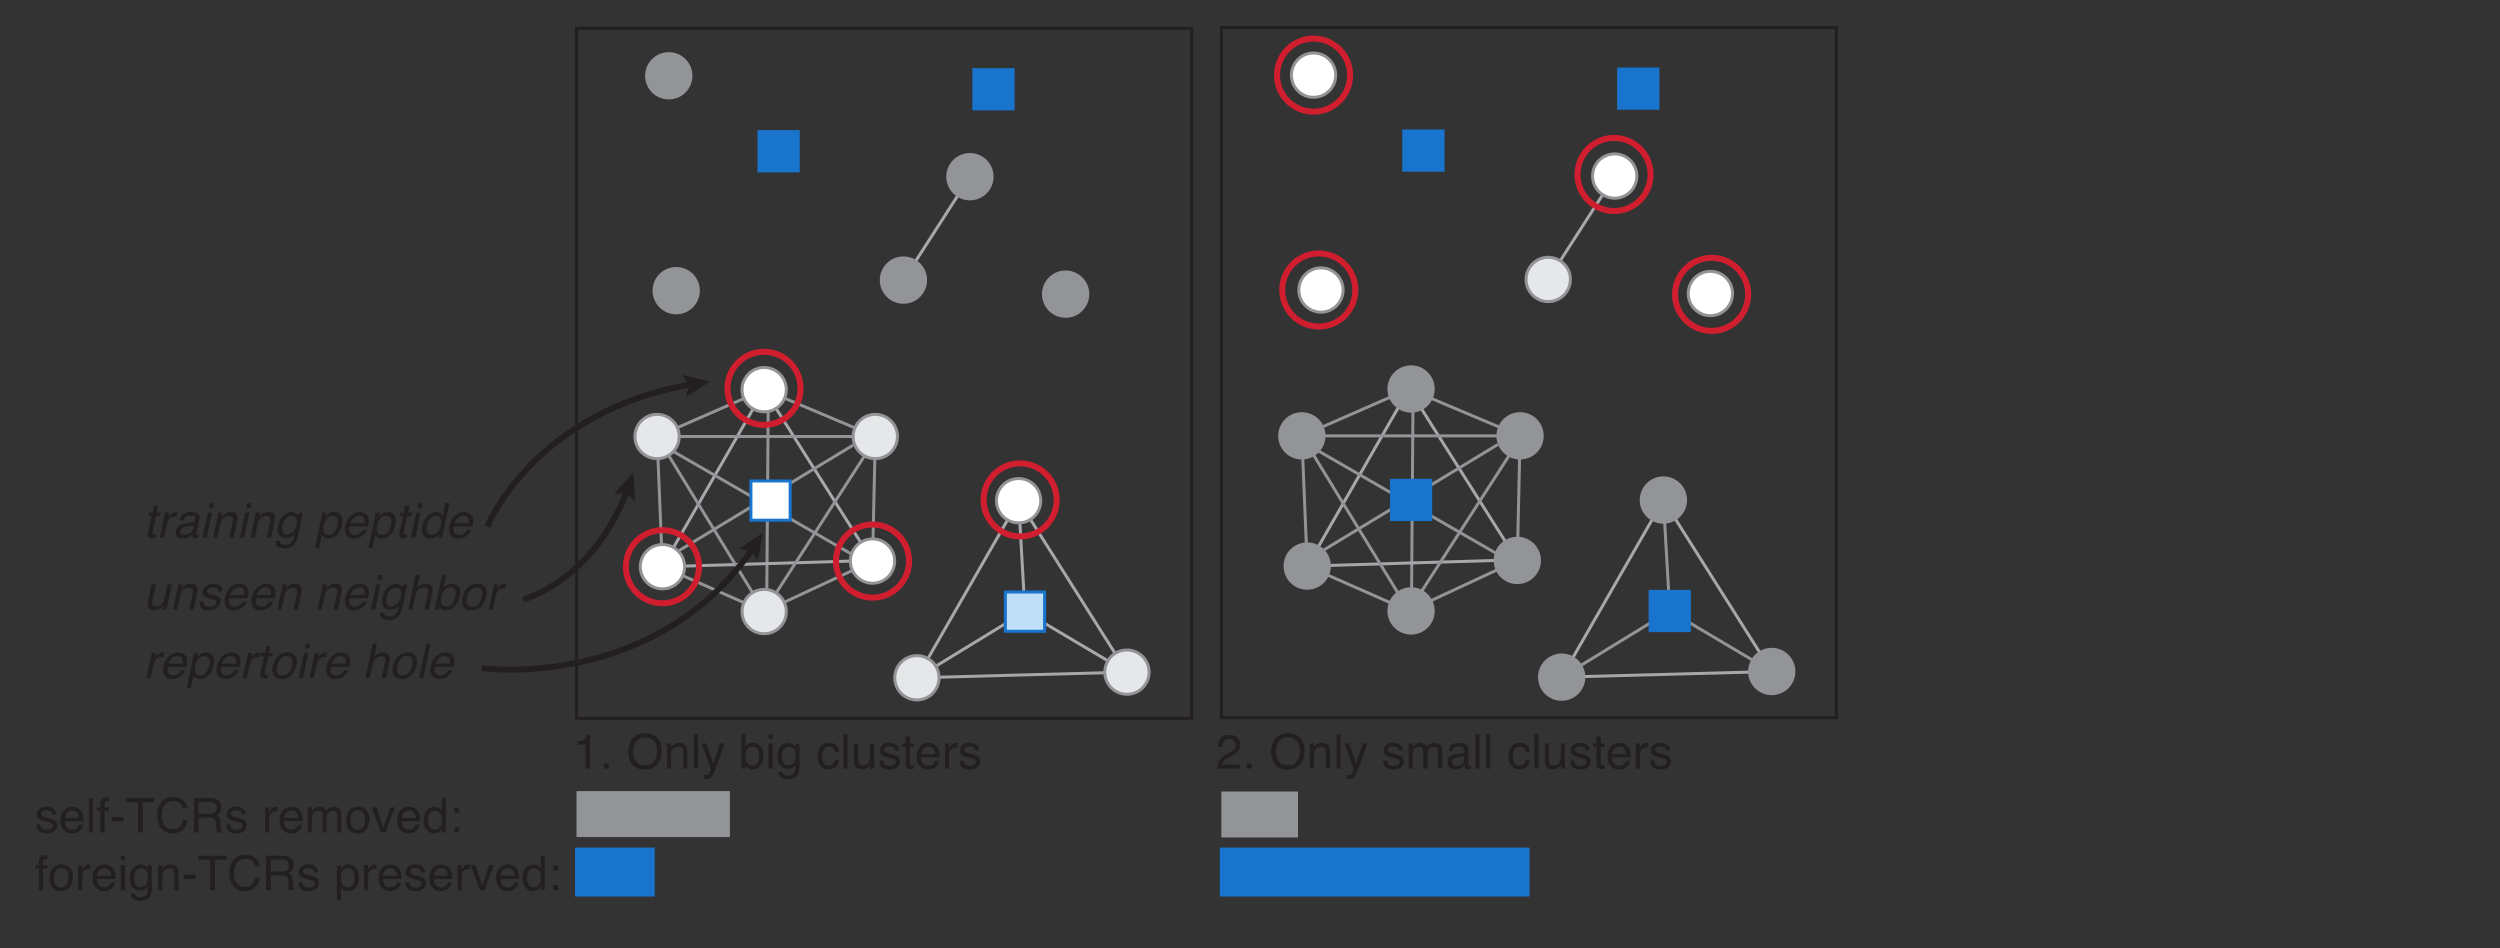 <?xml version="1.0" encoding="UTF-8"?>
<svg xmlns="http://www.w3.org/2000/svg" xmlns:xlink="http://www.w3.org/1999/xlink" width="415.885pt" height="157.701pt" viewBox="0 0 415.885 157.701" version="1.1">
<rect x="0" y="0" width="415.885" height="157.701" fill="#333333" stroke="none"/>
<defs>
<g>
<symbol overflow="visible" id="glyph0-0">
<path style="stroke:none;" d="M 0.266 0 L 0.266 -5.734 L 4.812 -5.734 L 4.812 0 Z M 4.094 -0.719 L 4.094 -5.016 L 0.984 -5.016 L 0.984 -0.719 Z M 4.094 -0.719 "/>
</symbol>
<symbol overflow="visible" id="glyph0-1">
<path style="stroke:none;" d="M 1.797 -5.359 L 2.5 -5.359 L 2.25 -4.188 L 2.922 -4.188 L 2.797 -3.609 L 2.141 -3.609 L 1.547 -0.875 C 1.516 -0.727 1.547 -0.633 1.641 -0.594 C 1.691 -0.562 1.781 -0.547 1.906 -0.547 C 1.938 -0.547 1.973 -0.547 2.016 -0.547 C 2.055 -0.547 2.102 -0.551 2.156 -0.562 L 2.031 0 C 1.945 0.02 1.859 0.035 1.766 0.047 C 1.68 0.055 1.586 0.062 1.484 0.062 C 1.16 0.062 0.957 -0.02 0.875 -0.188 C 0.789 -0.352 0.773 -0.57 0.828 -0.844 L 1.422 -3.609 L 0.859 -3.609 L 0.984 -4.188 L 1.547 -4.188 Z M 1.797 -5.359 "/>
</symbol>
<symbol overflow="visible" id="glyph0-2">
<path style="stroke:none;" d="M 1.422 -4.188 L 2.094 -4.188 L 1.938 -3.469 C 2.02 -3.602 2.188 -3.77 2.438 -3.969 C 2.695 -4.176 2.969 -4.281 3.25 -4.281 C 3.258 -4.281 3.281 -4.273 3.312 -4.266 C 3.344 -4.266 3.395 -4.266 3.469 -4.266 L 3.312 -3.516 C 3.27 -3.523 3.234 -3.531 3.203 -3.531 C 3.172 -3.531 3.133 -3.531 3.094 -3.531 C 2.738 -3.531 2.441 -3.414 2.203 -3.188 C 1.961 -2.969 1.812 -2.707 1.75 -2.406 L 1.234 0 L 0.531 0 Z M 1.422 -4.188 "/>
</symbol>
<symbol overflow="visible" id="glyph0-3">
<path style="stroke:none;" d="M 1.906 -0.453 C 2.145 -0.453 2.395 -0.508 2.656 -0.625 C 3.082 -0.82 3.344 -1.133 3.438 -1.562 L 3.562 -2.125 C 3.469 -2.07 3.348 -2.023 3.203 -1.984 C 3.055 -1.953 2.914 -1.93 2.781 -1.922 L 2.344 -1.859 C 2.082 -1.828 1.879 -1.773 1.734 -1.703 C 1.492 -1.578 1.348 -1.379 1.297 -1.109 C 1.242 -0.91 1.281 -0.75 1.406 -0.625 C 1.531 -0.508 1.695 -0.453 1.906 -0.453 Z M 3.297 -2.531 C 3.461 -2.551 3.586 -2.617 3.672 -2.734 C 3.711 -2.797 3.742 -2.891 3.766 -3.016 C 3.816 -3.254 3.77 -3.426 3.625 -3.531 C 3.477 -3.633 3.242 -3.688 2.922 -3.688 C 2.555 -3.688 2.273 -3.586 2.078 -3.391 C 1.973 -3.285 1.883 -3.125 1.812 -2.906 L 1.156 -2.906 C 1.281 -3.426 1.523 -3.785 1.891 -3.984 C 2.254 -4.18 2.645 -4.281 3.062 -4.281 C 3.562 -4.281 3.941 -4.188 4.203 -4 C 4.473 -3.812 4.566 -3.52 4.484 -3.125 L 3.969 -0.719 C 3.945 -0.645 3.945 -0.586 3.969 -0.547 C 3.988 -0.504 4.047 -0.484 4.141 -0.484 C 4.172 -0.484 4.207 -0.484 4.25 -0.484 C 4.289 -0.484 4.336 -0.488 4.391 -0.5 L 4.266 0.016 C 4.148 0.047 4.062 0.066 4 0.078 C 3.945 0.086 3.875 0.094 3.781 0.094 C 3.531 0.094 3.367 0.004 3.297 -0.172 C 3.266 -0.266 3.254 -0.395 3.266 -0.562 C 3.078 -0.375 2.832 -0.207 2.531 -0.062 C 2.238 0.07 1.93 0.141 1.609 0.141 C 1.223 0.141 0.93 0.023 0.734 -0.203 C 0.535 -0.441 0.473 -0.738 0.547 -1.094 C 0.629 -1.488 0.816 -1.789 1.109 -2 C 1.398 -2.219 1.742 -2.348 2.141 -2.391 Z M 3.297 -2.531 "/>
</symbol>
<symbol overflow="visible" id="glyph0-4">
<path style="stroke:none;" d="M 1.406 -4.172 L 2.109 -4.172 L 1.234 0 L 0.516 0 Z M 1.734 -5.734 L 2.453 -5.734 L 2.281 -4.938 L 1.562 -4.938 Z M 1.734 -5.734 "/>
</symbol>
<symbol overflow="visible" id="glyph0-5">
<path style="stroke:none;" d="M 1.406 -4.188 L 2.078 -4.188 L 1.953 -3.594 C 2.203 -3.832 2.445 -4.004 2.688 -4.109 C 2.926 -4.223 3.18 -4.281 3.453 -4.281 C 4.047 -4.281 4.406 -4.07 4.531 -3.656 C 4.594 -3.426 4.582 -3.102 4.5 -2.688 L 3.922 0 L 3.219 0 L 3.766 -2.641 C 3.828 -2.891 3.836 -3.094 3.797 -3.25 C 3.723 -3.508 3.52 -3.641 3.188 -3.641 C 3.02 -3.641 2.879 -3.625 2.766 -3.594 C 2.566 -3.539 2.375 -3.426 2.188 -3.25 C 2.039 -3.113 1.93 -2.973 1.859 -2.828 C 1.797 -2.68 1.738 -2.469 1.688 -2.188 L 1.219 0 L 0.516 0 Z M 1.406 -4.188 "/>
</symbol>
<symbol overflow="visible" id="glyph0-6">
<path style="stroke:none;" d="M 3.703 -4.016 C 3.816 -3.922 3.926 -3.789 4.031 -3.625 L 4.141 -4.141 L 4.781 -4.141 L 3.984 -0.344 C 3.867 0.188 3.703 0.609 3.484 0.922 C 3.066 1.484 2.453 1.766 1.641 1.766 C 1.191 1.766 0.832 1.664 0.562 1.469 C 0.301 1.27 0.195 0.953 0.25 0.516 L 0.969 0.516 C 0.969 0.703 1.004 0.848 1.078 0.953 C 1.203 1.109 1.438 1.188 1.781 1.188 C 2.32 1.188 2.719 1 2.969 0.625 C 3.113 0.395 3.242 -0.004 3.359 -0.578 C 3.172 -0.367 2.969 -0.211 2.75 -0.109 C 2.531 -0.004 2.254 0.047 1.922 0.047 C 1.473 0.047 1.113 -0.113 0.844 -0.438 C 0.57 -0.758 0.516 -1.289 0.672 -2.031 C 0.816 -2.727 1.102 -3.273 1.531 -3.672 C 1.957 -4.066 2.41 -4.266 2.891 -4.266 C 3.223 -4.266 3.492 -4.18 3.703 -4.016 Z M 2.891 -3.641 C 2.398 -3.641 2.016 -3.406 1.734 -2.938 C 1.578 -2.695 1.457 -2.375 1.375 -1.969 C 1.281 -1.5 1.301 -1.141 1.438 -0.891 C 1.57 -0.648 1.801 -0.531 2.125 -0.531 C 2.633 -0.531 3.039 -0.754 3.344 -1.203 C 3.508 -1.461 3.629 -1.766 3.703 -2.109 C 3.816 -2.629 3.789 -3.016 3.625 -3.266 C 3.469 -3.516 3.223 -3.641 2.891 -3.641 Z M 2.891 -3.641 "/>
</symbol>
<symbol overflow="visible" id="glyph0-7">
<path style="stroke:none;" d=""/>
</symbol>
<symbol overflow="visible" id="glyph0-8">
<path style="stroke:none;" d="M 3.875 -2.125 C 3.945 -2.457 3.957 -2.742 3.906 -2.984 C 3.82 -3.441 3.539 -3.672 3.062 -3.672 C 2.57 -3.672 2.188 -3.426 1.906 -2.938 C 1.75 -2.676 1.629 -2.348 1.547 -1.953 C 1.484 -1.629 1.473 -1.352 1.516 -1.125 C 1.609 -0.688 1.895 -0.469 2.375 -0.469 C 2.707 -0.469 3.008 -0.602 3.281 -0.875 C 3.562 -1.156 3.758 -1.57 3.875 -2.125 Z M 1.344 -4.172 L 2.031 -4.172 L 1.906 -3.609 C 2.094 -3.797 2.281 -3.941 2.469 -4.047 C 2.738 -4.203 3.035 -4.281 3.359 -4.281 C 3.828 -4.281 4.188 -4.098 4.438 -3.734 C 4.695 -3.379 4.754 -2.863 4.609 -2.188 C 4.41 -1.27 4.035 -0.617 3.484 -0.234 C 3.129 0.016 2.75 0.141 2.344 0.141 C 2.031 0.141 1.781 0.07 1.594 -0.062 C 1.488 -0.145 1.379 -0.281 1.266 -0.469 L 0.812 1.672 L 0.109 1.672 Z M 1.344 -4.172 "/>
</symbol>
<symbol overflow="visible" id="glyph0-9">
<path style="stroke:none;" d="M 4.5 -3.531 C 4.602 -3.32 4.645 -3.078 4.625 -2.797 C 4.633 -2.598 4.594 -2.289 4.5 -1.875 L 1.438 -1.875 C 1.352 -1.445 1.379 -1.102 1.516 -0.844 C 1.648 -0.594 1.914 -0.469 2.312 -0.469 C 2.676 -0.469 2.992 -0.586 3.266 -0.828 C 3.422 -0.961 3.539 -1.125 3.625 -1.312 L 4.328 -1.312 C 4.273 -1.156 4.176 -0.984 4.031 -0.797 C 3.883 -0.609 3.738 -0.457 3.594 -0.344 C 3.332 -0.133 3.035 0.008 2.703 0.094 C 2.523 0.133 2.328 0.156 2.109 0.156 C 1.586 0.156 1.188 -0.031 0.906 -0.406 C 0.625 -0.789 0.555 -1.328 0.703 -2.016 C 0.848 -2.68 1.145 -3.223 1.594 -3.641 C 2.051 -4.066 2.578 -4.281 3.172 -4.281 C 3.461 -4.281 3.734 -4.207 3.984 -4.062 C 4.234 -3.926 4.406 -3.75 4.5 -3.531 Z M 3.891 -2.422 C 3.93 -2.734 3.914 -2.977 3.844 -3.156 C 3.727 -3.5 3.445 -3.672 3 -3.672 C 2.676 -3.672 2.379 -3.551 2.109 -3.312 C 1.836 -3.082 1.656 -2.785 1.562 -2.422 Z M 3.891 -2.422 "/>
</symbol>
<symbol overflow="visible" id="glyph0-10">
<path style="stroke:none;" d="M 2.266 -0.469 C 2.586 -0.469 2.879 -0.609 3.141 -0.891 C 3.41 -1.172 3.602 -1.57 3.719 -2.094 C 3.832 -2.625 3.805 -3.016 3.641 -3.266 C 3.484 -3.516 3.242 -3.641 2.922 -3.641 C 2.566 -3.641 2.25 -3.504 1.969 -3.234 C 1.695 -2.961 1.504 -2.566 1.391 -2.047 C 1.297 -1.598 1.312 -1.223 1.438 -0.922 C 1.562 -0.617 1.836 -0.469 2.266 -0.469 Z M 3.688 -4.062 C 3.789 -3.977 3.906 -3.836 4.031 -3.641 L 4.469 -5.766 L 5.156 -5.766 L 3.922 0 L 3.297 0 L 3.422 -0.578 C 3.203 -0.328 2.969 -0.141 2.719 -0.016 C 2.469 0.098 2.195 0.156 1.906 0.156 C 1.438 0.156 1.07 -0.039 0.812 -0.438 C 0.562 -0.832 0.504 -1.352 0.641 -2 C 0.773 -2.613 1.047 -3.145 1.453 -3.594 C 1.859 -4.039 2.348 -4.266 2.922 -4.266 C 3.242 -4.266 3.5 -4.195 3.688 -4.062 Z M 3.688 -4.062 "/>
</symbol>
<symbol overflow="visible" id="glyph0-11">
<path style="stroke:none;" d="M 3.859 -2.156 C 3.941 -2.551 3.945 -2.867 3.875 -3.109 C 3.75 -3.492 3.445 -3.688 2.969 -3.688 C 2.539 -3.688 2.191 -3.52 1.922 -3.188 C 1.66 -2.863 1.477 -2.473 1.375 -2.016 C 1.281 -1.566 1.301 -1.191 1.438 -0.891 C 1.57 -0.598 1.848 -0.453 2.266 -0.453 C 2.734 -0.453 3.094 -0.629 3.344 -0.984 C 3.594 -1.336 3.766 -1.727 3.859 -2.156 Z M 4.594 -2.188 C 4.445 -1.508 4.16 -0.945 3.734 -0.5 C 3.316 -0.062 2.766 0.156 2.078 0.156 C 1.504 0.156 1.086 -0.035 0.828 -0.422 C 0.578 -0.816 0.52 -1.344 0.656 -2 C 0.801 -2.707 1.098 -3.27 1.547 -3.688 C 1.992 -4.102 2.52 -4.312 3.125 -4.312 C 3.656 -4.312 4.066 -4.129 4.359 -3.766 C 4.66 -3.41 4.738 -2.883 4.594 -2.188 Z M 4.594 -2.188 "/>
</symbol>
<symbol overflow="visible" id="glyph0-12">
<path style="stroke:none;" d="M 1.734 -5.766 L 2.438 -5.766 L 1.984 -3.625 C 2.203 -3.832 2.383 -3.977 2.531 -4.062 C 2.789 -4.207 3.086 -4.281 3.422 -4.281 C 4.035 -4.281 4.406 -4.07 4.531 -3.656 C 4.594 -3.414 4.582 -3.094 4.5 -2.688 L 3.922 0 L 3.203 0 L 3.766 -2.641 C 3.828 -2.941 3.836 -3.164 3.797 -3.312 C 3.711 -3.539 3.492 -3.656 3.141 -3.656 C 2.848 -3.656 2.562 -3.555 2.281 -3.359 C 2.008 -3.16 1.812 -2.781 1.688 -2.219 L 1.219 0 L 0.516 0 Z M 1.734 -5.766 "/>
</symbol>
<symbol overflow="visible" id="glyph0-13">
<path style="stroke:none;" d="M 1.75 -5.734 L 2.453 -5.734 L 1.234 0 L 0.531 0 Z M 1.75 -5.734 "/>
</symbol>
<symbol overflow="visible" id="glyph0-14">
<path style="stroke:none;" d="M 2.109 -4.188 L 1.516 -1.406 C 1.473 -1.195 1.473 -1.023 1.516 -0.891 C 1.578 -0.641 1.781 -0.516 2.125 -0.516 C 2.613 -0.516 2.992 -0.734 3.266 -1.172 C 3.41 -1.398 3.523 -1.719 3.609 -2.125 L 4.047 -4.188 L 4.75 -4.188 L 3.875 0 L 3.203 0 L 3.344 -0.625 C 3.219 -0.457 3.078 -0.32 2.922 -0.219 C 2.598 0 2.25 0.109 1.875 0.109 C 1.27 0.109 0.906 -0.086 0.781 -0.484 C 0.707 -0.703 0.707 -0.988 0.781 -1.344 L 1.391 -4.188 Z M 2.109 -4.188 "/>
</symbol>
<symbol overflow="visible" id="glyph0-15">
<path style="stroke:none;" d="M 1.219 -1.312 C 1.188 -1.082 1.207 -0.906 1.281 -0.781 C 1.406 -0.551 1.688 -0.438 2.125 -0.438 C 2.383 -0.438 2.625 -0.492 2.844 -0.609 C 3.07 -0.723 3.207 -0.895 3.25 -1.125 C 3.289 -1.312 3.242 -1.453 3.109 -1.547 C 3.016 -1.598 2.828 -1.66 2.547 -1.734 L 2.016 -1.875 C 1.68 -1.969 1.441 -2.066 1.297 -2.172 C 1.023 -2.367 0.926 -2.633 1 -2.969 C 1.082 -3.363 1.289 -3.68 1.625 -3.922 C 1.969 -4.172 2.379 -4.297 2.859 -4.297 C 3.492 -4.297 3.91 -4.109 4.109 -3.734 C 4.234 -3.504 4.266 -3.254 4.203 -2.984 L 3.547 -2.984 C 3.566 -3.141 3.539 -3.285 3.469 -3.422 C 3.344 -3.598 3.082 -3.688 2.688 -3.688 C 2.414 -3.688 2.203 -3.633 2.047 -3.531 C 1.891 -3.438 1.789 -3.305 1.75 -3.141 C 1.719 -2.953 1.781 -2.805 1.938 -2.703 C 2.02 -2.641 2.16 -2.582 2.359 -2.531 L 2.797 -2.422 C 3.273 -2.297 3.586 -2.176 3.734 -2.062 C 3.973 -1.883 4.051 -1.602 3.969 -1.219 C 3.883 -0.844 3.672 -0.52 3.328 -0.25 C 2.992 0.02 2.539 0.156 1.969 0.156 C 1.344 0.156 0.93 0.016 0.734 -0.266 C 0.535 -0.547 0.469 -0.895 0.531 -1.312 Z M 1.219 -1.312 "/>
</symbol>
<symbol overflow="visible" id="glyph0-16">
<path style="stroke:none;" d="M 1.688 -5.766 L 2.375 -5.766 L 1.922 -3.672 C 2.117 -3.879 2.332 -4.035 2.562 -4.141 C 2.801 -4.242 3.047 -4.297 3.297 -4.297 C 3.816 -4.297 4.203 -4.113 4.453 -3.75 C 4.703 -3.395 4.754 -2.867 4.609 -2.172 C 4.461 -1.516 4.18 -0.961 3.766 -0.516 C 3.359 -0.078 2.867 0.141 2.297 0.141 C 1.984 0.141 1.734 0.062 1.547 -0.094 C 1.43 -0.188 1.32 -0.332 1.219 -0.531 L 1.109 0 L 0.469 0 Z M 3.875 -2.141 C 3.969 -2.578 3.953 -2.941 3.828 -3.234 C 3.703 -3.523 3.457 -3.672 3.094 -3.672 C 2.77 -3.672 2.461 -3.551 2.172 -3.312 C 1.879 -3.07 1.676 -2.68 1.562 -2.141 C 1.477 -1.742 1.457 -1.426 1.5 -1.188 C 1.594 -0.719 1.891 -0.484 2.391 -0.484 C 2.773 -0.484 3.094 -0.633 3.344 -0.938 C 3.594 -1.238 3.77 -1.641 3.875 -2.141 Z M 3.875 -2.141 "/>
</symbol>
<symbol overflow="visible" id="glyph1-0">
<path style="stroke:none;" d="M 0.266 0 L 0.266 -5.734 L 4.812 -5.734 L 4.812 0 Z M 4.094 -0.719 L 4.094 -5.016 L 0.984 -5.016 L 0.984 -0.719 Z M 4.094 -0.719 "/>
</symbol>
<symbol overflow="visible" id="glyph1-1">
<path style="stroke:none;" d="M 0.938 -1.312 C 0.957 -1.082 1.016 -0.906 1.109 -0.781 C 1.285 -0.551 1.594 -0.438 2.031 -0.438 C 2.289 -0.438 2.52 -0.492 2.719 -0.609 C 2.914 -0.723 3.016 -0.895 3.016 -1.125 C 3.016 -1.312 2.938 -1.453 2.781 -1.547 C 2.676 -1.598 2.473 -1.66 2.172 -1.734 L 1.625 -1.875 C 1.258 -1.969 0.992 -2.066 0.828 -2.172 C 0.523 -2.367 0.375 -2.633 0.375 -2.969 C 0.375 -3.363 0.516 -3.68 0.797 -3.922 C 1.086 -4.172 1.473 -4.297 1.953 -4.297 C 2.586 -4.297 3.039 -4.109 3.312 -3.734 C 3.488 -3.504 3.578 -3.254 3.578 -2.984 L 2.906 -2.984 C 2.895 -3.141 2.836 -3.285 2.734 -3.422 C 2.578 -3.598 2.301 -3.688 1.906 -3.688 C 1.633 -3.688 1.43 -3.633 1.297 -3.531 C 1.16 -3.438 1.094 -3.305 1.094 -3.141 C 1.094 -2.953 1.18 -2.805 1.359 -2.703 C 1.461 -2.641 1.617 -2.582 1.828 -2.531 L 2.281 -2.422 C 2.789 -2.297 3.129 -2.176 3.297 -2.062 C 3.578 -1.883 3.719 -1.602 3.719 -1.219 C 3.719 -0.844 3.57 -0.52 3.281 -0.25 C 3 0.02 2.57 0.156 2 0.156 C 1.375 0.156 0.93 0.016 0.672 -0.266 C 0.41 -0.547 0.273 -0.895 0.266 -1.312 Z M 1.969 -4.281 Z M 1.969 -4.281 "/>
</symbol>
<symbol overflow="visible" id="glyph1-2">
<path style="stroke:none;" d="M 2.266 -4.281 C 2.555 -4.281 2.844 -4.207 3.125 -4.062 C 3.406 -3.926 3.617 -3.75 3.766 -3.531 C 3.898 -3.32 3.992 -3.078 4.047 -2.797 C 4.086 -2.598 4.109 -2.289 4.109 -1.875 L 1.031 -1.875 C 1.051 -1.445 1.156 -1.102 1.344 -0.844 C 1.531 -0.594 1.816 -0.469 2.203 -0.469 C 2.578 -0.469 2.875 -0.586 3.094 -0.828 C 3.219 -0.961 3.305 -1.125 3.359 -1.312 L 4.047 -1.312 C 4.023 -1.156 3.961 -0.984 3.859 -0.797 C 3.754 -0.609 3.641 -0.457 3.516 -0.344 C 3.305 -0.133 3.039 0.008 2.719 0.094 C 2.551 0.133 2.363 0.156 2.156 0.156 C 1.633 0.156 1.191 -0.031 0.828 -0.406 C 0.461 -0.789 0.281 -1.328 0.281 -2.016 C 0.281 -2.68 0.461 -3.223 0.828 -3.641 C 1.191 -4.066 1.672 -4.281 2.266 -4.281 Z M 3.375 -2.422 C 3.352 -2.734 3.289 -2.977 3.188 -3.156 C 2.988 -3.5 2.664 -3.672 2.219 -3.672 C 1.895 -3.672 1.625 -3.551 1.406 -3.312 C 1.188 -3.082 1.07 -2.785 1.062 -2.422 Z M 2.188 -4.281 Z M 2.188 -4.281 "/>
</symbol>
<symbol overflow="visible" id="glyph1-3">
<path style="stroke:none;" d="M 0.531 -5.734 L 1.234 -5.734 L 1.234 0 L 0.531 0 Z M 0.531 -5.734 "/>
</symbol>
<symbol overflow="visible" id="glyph1-4">
<path style="stroke:none;" d="M 0.688 -4.828 C 0.695 -5.117 0.75 -5.332 0.844 -5.469 C 1.008 -5.707 1.328 -5.828 1.797 -5.828 C 1.836 -5.828 1.879 -5.82 1.922 -5.812 C 1.973 -5.812 2.031 -5.812 2.094 -5.812 L 2.094 -5.172 C 2.02 -5.172 1.969 -5.172 1.938 -5.172 C 1.906 -5.172 1.875 -5.172 1.844 -5.172 C 1.625 -5.172 1.492 -5.113 1.453 -5 C 1.41 -4.895 1.391 -4.617 1.391 -4.172 L 2.094 -4.172 L 2.094 -3.609 L 1.391 -3.609 L 1.391 0 L 0.688 0 L 0.688 -3.609 L 0.109 -3.609 L 0.109 -4.172 L 0.688 -4.172 Z M 0.688 -4.828 "/>
</symbol>
<symbol overflow="visible" id="glyph1-5">
<path style="stroke:none;" d="M 0.328 -2.594 L 2.297 -2.594 L 2.297 -1.875 L 0.328 -1.875 Z M 0.328 -2.594 "/>
</symbol>
<symbol overflow="visible" id="glyph1-6">
<path style="stroke:none;" d="M 4.781 -5.734 L 4.781 -5.062 L 2.859 -5.062 L 2.859 0 L 2.062 0 L 2.062 -5.062 L 0.125 -5.062 L 0.125 -5.734 Z M 4.781 -5.734 "/>
</symbol>
<symbol overflow="visible" id="glyph1-7">
<path style="stroke:none;" d="M 3.031 -5.891 C 3.758 -5.891 4.32 -5.695 4.719 -5.312 C 5.125 -4.938 5.348 -4.504 5.391 -4.016 L 4.625 -4.016 C 4.539 -4.391 4.367 -4.68 4.109 -4.891 C 3.859 -5.109 3.5 -5.219 3.031 -5.219 C 2.469 -5.219 2.008 -5.02 1.656 -4.625 C 1.312 -4.227 1.141 -3.617 1.141 -2.797 C 1.141 -2.129 1.297 -1.582 1.609 -1.156 C 1.93 -0.738 2.398 -0.531 3.016 -0.531 C 3.586 -0.531 4.023 -0.754 4.328 -1.203 C 4.484 -1.43 4.602 -1.734 4.688 -2.109 L 5.438 -2.109 C 5.375 -1.504 5.148 -1 4.766 -0.594 C 4.316 -0.094 3.703 0.156 2.922 0.156 C 2.254 0.156 1.695 -0.047 1.25 -0.453 C 0.656 -0.992 0.359 -1.82 0.359 -2.938 C 0.359 -3.781 0.582 -4.473 1.031 -5.016 C 1.508 -5.598 2.176 -5.891 3.031 -5.891 Z M 2.875 -5.891 Z M 2.875 -5.891 "/>
</symbol>
<symbol overflow="visible" id="glyph1-8">
<path style="stroke:none;" d="M 3.281 -3.109 C 3.645 -3.109 3.93 -3.18 4.141 -3.328 C 4.359 -3.473 4.469 -3.738 4.469 -4.125 C 4.469 -4.531 4.316 -4.805 4.016 -4.953 C 3.859 -5.035 3.645 -5.078 3.375 -5.078 L 1.484 -5.078 L 1.484 -3.109 Z M 0.703 -5.734 L 3.359 -5.734 C 3.797 -5.734 4.156 -5.672 4.438 -5.547 C 4.977 -5.305 5.25 -4.852 5.25 -4.188 C 5.25 -3.844 5.176 -3.562 5.031 -3.344 C 4.895 -3.125 4.695 -2.953 4.438 -2.828 C 4.664 -2.734 4.836 -2.609 4.953 -2.453 C 5.066 -2.305 5.129 -2.066 5.141 -1.734 L 5.172 -0.969 C 5.172 -0.75 5.188 -0.586 5.219 -0.484 C 5.27 -0.297 5.352 -0.176 5.469 -0.125 L 5.469 0 L 4.516 0 C 4.492 -0.051 4.473 -0.113 4.453 -0.188 C 4.441 -0.27 4.43 -0.422 4.422 -0.641 L 4.375 -1.609 C 4.352 -1.984 4.211 -2.234 3.953 -2.359 C 3.805 -2.43 3.57 -2.469 3.25 -2.469 L 1.484 -2.469 L 1.484 0 L 0.703 0 Z M 0.703 -5.734 "/>
</symbol>
<symbol overflow="visible" id="glyph1-9">
<path style="stroke:none;" d=""/>
</symbol>
<symbol overflow="visible" id="glyph1-10">
<path style="stroke:none;" d="M 0.531 -4.188 L 1.203 -4.188 L 1.203 -3.469 C 1.254 -3.602 1.383 -3.77 1.594 -3.969 C 1.812 -4.176 2.062 -4.281 2.344 -4.281 C 2.352 -4.281 2.375 -4.273 2.406 -4.266 C 2.438 -4.266 2.492 -4.266 2.578 -4.266 L 2.578 -3.516 C 2.535 -3.523 2.492 -3.531 2.453 -3.531 C 2.422 -3.531 2.383 -3.531 2.344 -3.531 C 1.988 -3.531 1.711 -3.414 1.516 -3.188 C 1.328 -2.969 1.234 -2.707 1.234 -2.406 L 1.234 0 L 0.531 0 Z M 0.531 -4.188 "/>
</symbol>
<symbol overflow="visible" id="glyph1-11">
<path style="stroke:none;" d="M 0.516 -4.188 L 1.219 -4.188 L 1.219 -3.594 C 1.383 -3.801 1.535 -3.953 1.672 -4.047 C 1.898 -4.203 2.16 -4.281 2.453 -4.281 C 2.785 -4.281 3.055 -4.195 3.266 -4.031 C 3.379 -3.938 3.484 -3.801 3.578 -3.625 C 3.734 -3.844 3.914 -4.004 4.125 -4.109 C 4.332 -4.223 4.566 -4.281 4.828 -4.281 C 5.391 -4.281 5.773 -4.078 5.984 -3.672 C 6.086 -3.453 6.141 -3.156 6.141 -2.781 L 6.141 0 L 5.422 0 L 5.422 -2.906 C 5.422 -3.188 5.348 -3.379 5.203 -3.484 C 5.066 -3.586 4.898 -3.641 4.703 -3.641 C 4.422 -3.641 4.18 -3.547 3.984 -3.359 C 3.785 -3.172 3.688 -2.863 3.688 -2.438 L 3.688 0 L 2.969 0 L 2.969 -2.734 C 2.969 -3.016 2.938 -3.223 2.875 -3.359 C 2.758 -3.547 2.555 -3.641 2.266 -3.641 C 2.004 -3.641 1.766 -3.535 1.547 -3.328 C 1.328 -3.129 1.219 -2.758 1.219 -2.219 L 1.219 0 L 0.516 0 Z M 0.516 -4.188 "/>
</symbol>
<symbol overflow="visible" id="glyph1-12">
<path style="stroke:none;" d="M 2.172 -0.453 C 2.641 -0.453 2.957 -0.629 3.125 -0.984 C 3.301 -1.336 3.391 -1.727 3.391 -2.156 C 3.391 -2.551 3.328 -2.867 3.203 -3.109 C 3.004 -3.492 2.664 -3.688 2.188 -3.688 C 1.758 -3.688 1.445 -3.52 1.25 -3.188 C 1.051 -2.863 0.953 -2.473 0.953 -2.016 C 0.953 -1.566 1.051 -1.191 1.25 -0.891 C 1.445 -0.598 1.754 -0.453 2.172 -0.453 Z M 2.203 -4.312 C 2.742 -4.312 3.195 -4.129 3.562 -3.766 C 3.938 -3.41 4.125 -2.883 4.125 -2.188 C 4.125 -1.508 3.957 -0.945 3.625 -0.5 C 3.301 -0.062 2.797 0.156 2.109 0.156 C 1.535 0.156 1.078 -0.035 0.734 -0.422 C 0.398 -0.816 0.234 -1.344 0.234 -2 C 0.234 -2.707 0.41 -3.27 0.766 -3.688 C 1.117 -4.102 1.598 -4.312 2.203 -4.312 Z M 2.188 -4.281 Z M 2.188 -4.281 "/>
</symbol>
<symbol overflow="visible" id="glyph1-13">
<path style="stroke:none;" d="M 0.859 -4.188 L 1.984 -0.781 L 3.141 -4.188 L 3.922 -4.188 L 2.344 0 L 1.594 0 L 0.047 -4.188 Z M 0.859 -4.188 "/>
</symbol>
<symbol overflow="visible" id="glyph1-14">
<path style="stroke:none;" d="M 0.969 -2.047 C 0.969 -1.598 1.062 -1.223 1.25 -0.922 C 1.438 -0.617 1.738 -0.469 2.156 -0.469 C 2.488 -0.469 2.758 -0.609 2.969 -0.891 C 3.176 -1.172 3.281 -1.57 3.281 -2.094 C 3.281 -2.625 3.172 -3.016 2.953 -3.266 C 2.734 -3.516 2.469 -3.641 2.156 -3.641 C 1.801 -3.641 1.516 -3.504 1.297 -3.234 C 1.078 -2.961 0.969 -2.566 0.969 -2.047 Z M 2.016 -4.266 C 2.336 -4.266 2.609 -4.195 2.828 -4.062 C 2.953 -3.977 3.094 -3.836 3.25 -3.641 L 3.25 -5.766 L 3.922 -5.766 L 3.922 0 L 3.297 0 L 3.297 -0.578 C 3.129 -0.328 2.93 -0.141 2.703 -0.016 C 2.484 0.098 2.227 0.156 1.938 0.156 C 1.477 0.156 1.078 -0.039 0.734 -0.438 C 0.391 -0.832 0.219 -1.352 0.219 -2 C 0.219 -2.613 0.375 -3.145 0.688 -3.594 C 1 -4.039 1.441 -4.266 2.016 -4.266 Z M 2.016 -4.266 "/>
</symbol>
<symbol overflow="visible" id="glyph1-15">
<path style="stroke:none;" d="M 0.891 -4.125 L 1.703 -4.125 L 1.703 -3.281 L 0.891 -3.281 Z M 0.891 -0.859 L 1.703 -0.859 L 1.703 0 L 0.891 0 Z M 0.891 -0.859 "/>
</symbol>
<symbol overflow="visible" id="glyph1-16">
<path style="stroke:none;" d="M 0.516 -4.172 L 1.234 -4.172 L 1.234 0 L 0.516 0 Z M 0.516 -5.734 L 1.234 -5.734 L 1.234 -4.938 L 0.516 -4.938 Z M 0.516 -5.734 "/>
</symbol>
<symbol overflow="visible" id="glyph1-17">
<path style="stroke:none;" d="M 2 -4.266 C 2.32 -4.266 2.609 -4.18 2.859 -4.016 C 2.984 -3.922 3.117 -3.789 3.266 -3.625 L 3.266 -4.141 L 3.906 -4.141 L 3.906 -0.344 C 3.906 0.188 3.828 0.609 3.672 0.922 C 3.379 1.484 2.828 1.766 2.016 1.766 C 1.566 1.766 1.188 1.664 0.875 1.469 C 0.57 1.27 0.406 0.953 0.375 0.516 L 1.078 0.516 C 1.117 0.703 1.188 0.848 1.281 0.953 C 1.445 1.109 1.695 1.188 2.031 1.188 C 2.57 1.188 2.926 1 3.094 0.625 C 3.195 0.395 3.242 -0.004 3.234 -0.578 C 3.086 -0.367 2.914 -0.211 2.719 -0.109 C 2.52 -0.004 2.258 0.047 1.938 0.047 C 1.488 0.047 1.094 -0.113 0.75 -0.438 C 0.406 -0.758 0.234 -1.289 0.234 -2.031 C 0.234 -2.727 0.406 -3.273 0.75 -3.672 C 1.094 -4.066 1.508 -4.266 2 -4.266 Z M 3.266 -2.109 C 3.266 -2.629 3.156 -3.016 2.938 -3.266 C 2.727 -3.516 2.457 -3.641 2.125 -3.641 C 1.625 -3.641 1.285 -3.406 1.109 -2.938 C 1.016 -2.695 0.969 -2.375 0.969 -1.969 C 0.969 -1.5 1.062 -1.141 1.25 -0.891 C 1.438 -0.648 1.691 -0.531 2.016 -0.531 C 2.523 -0.531 2.883 -0.754 3.094 -1.203 C 3.207 -1.461 3.266 -1.766 3.266 -2.109 Z M 2.078 -4.281 Z M 2.078 -4.281 "/>
</symbol>
<symbol overflow="visible" id="glyph1-18">
<path style="stroke:none;" d="M 0.516 -4.188 L 1.188 -4.188 L 1.188 -3.594 C 1.383 -3.832 1.594 -4.004 1.812 -4.109 C 2.031 -4.223 2.273 -4.281 2.547 -4.281 C 3.141 -4.281 3.539 -4.07 3.75 -3.656 C 3.863 -3.426 3.922 -3.102 3.922 -2.688 L 3.922 0 L 3.219 0 L 3.219 -2.641 C 3.219 -2.891 3.176 -3.094 3.094 -3.25 C 2.969 -3.508 2.742 -3.641 2.422 -3.641 C 2.254 -3.641 2.117 -3.625 2.016 -3.594 C 1.816 -3.539 1.645 -3.426 1.5 -3.25 C 1.383 -3.113 1.305 -2.973 1.266 -2.828 C 1.234 -2.68 1.219 -2.469 1.219 -2.188 L 1.219 0 L 0.516 0 Z M 2.172 -4.281 Z M 2.172 -4.281 "/>
</symbol>
<symbol overflow="visible" id="glyph1-19">
<path style="stroke:none;" d="M 2.281 -0.469 C 2.613 -0.469 2.883 -0.602 3.094 -0.875 C 3.312 -1.156 3.422 -1.57 3.422 -2.125 C 3.422 -2.457 3.375 -2.742 3.281 -2.984 C 3.102 -3.441 2.77 -3.672 2.281 -3.672 C 1.789 -3.672 1.457 -3.426 1.281 -2.938 C 1.188 -2.676 1.141 -2.348 1.141 -1.953 C 1.141 -1.629 1.188 -1.352 1.281 -1.125 C 1.469 -0.688 1.801 -0.469 2.281 -0.469 Z M 0.469 -4.172 L 1.141 -4.172 L 1.141 -3.609 C 1.285 -3.797 1.441 -3.941 1.609 -4.047 C 1.848 -4.203 2.125 -4.281 2.438 -4.281 C 2.914 -4.281 3.316 -4.098 3.641 -3.734 C 3.973 -3.379 4.141 -2.863 4.141 -2.188 C 4.141 -1.27 3.906 -0.617 3.438 -0.234 C 3.133 0.016 2.781 0.141 2.375 0.141 C 2.062 0.141 1.797 0.07 1.578 -0.062 C 1.453 -0.145 1.316 -0.281 1.172 -0.469 L 1.172 1.672 L 0.469 1.672 Z M 0.469 -4.172 "/>
</symbol>
<symbol overflow="visible" id="glyph1-20">
<path style="stroke:none;" d="M 0.766 -3.969 L 0.766 -4.5 C 1.273 -4.551 1.629 -4.633 1.828 -4.75 C 2.023 -4.863 2.176 -5.141 2.281 -5.578 L 2.828 -5.578 L 2.828 0 L 2.078 0 L 2.078 -3.969 Z M 0.766 -3.969 "/>
</symbol>
<symbol overflow="visible" id="glyph1-21">
<path style="stroke:none;" d="M 0.688 -0.859 L 1.5 -0.859 L 1.5 0 L 0.688 0 Z M 0.688 -0.859 "/>
</symbol>
<symbol overflow="visible" id="glyph1-22">
<path style="stroke:none;" d="M 3.094 -5.891 C 4.102 -5.891 4.852 -5.566 5.344 -4.922 C 5.719 -4.41 5.906 -3.758 5.906 -2.969 C 5.906 -2.113 5.688 -1.398 5.25 -0.828 C 4.738 -0.16 4.016 0.172 3.078 0.172 C 2.191 0.172 1.492 -0.117 0.984 -0.703 C 0.535 -1.266 0.312 -1.977 0.312 -2.844 C 0.312 -3.613 0.504 -4.273 0.891 -4.828 C 1.391 -5.535 2.125 -5.891 3.094 -5.891 Z M 3.172 -0.531 C 3.848 -0.531 4.336 -0.773 4.641 -1.266 C 4.953 -1.754 5.109 -2.316 5.109 -2.953 C 5.109 -3.629 4.93 -4.172 4.578 -4.578 C 4.223 -4.992 3.742 -5.203 3.141 -5.203 C 2.547 -5.203 2.062 -5 1.688 -4.594 C 1.312 -4.188 1.125 -3.586 1.125 -2.797 C 1.125 -2.16 1.281 -1.625 1.594 -1.188 C 1.914 -0.75 2.441 -0.531 3.172 -0.531 Z M 3.109 -5.891 Z M 3.109 -5.891 "/>
</symbol>
<symbol overflow="visible" id="glyph1-23">
<path style="stroke:none;" d="M 3.125 -4.188 L 3.906 -4.188 C 3.812 -3.914 3.594 -3.301 3.25 -2.344 C 2.988 -1.625 2.773 -1.039 2.609 -0.594 C 2.203 0.477 1.914 1.129 1.75 1.359 C 1.582 1.598 1.297 1.719 0.891 1.719 C 0.785 1.719 0.707 1.711 0.656 1.703 C 0.602 1.691 0.539 1.676 0.469 1.656 L 0.469 1.016 C 0.582 1.055 0.664 1.078 0.719 1.078 C 0.781 1.086 0.832 1.094 0.875 1.094 C 1 1.094 1.094 1.07 1.156 1.031 C 1.219 0.988 1.27 0.938 1.312 0.875 C 1.32 0.852 1.367 0.742 1.453 0.547 C 1.535 0.359 1.594 0.219 1.625 0.125 L 0.078 -4.188 L 0.875 -4.188 L 2 -0.781 Z M 2 -4.281 Z M 2 -4.281 "/>
</symbol>
<symbol overflow="visible" id="glyph1-24">
<path style="stroke:none;" d="M 0.469 -5.766 L 1.141 -5.766 L 1.141 -3.672 C 1.297 -3.879 1.477 -4.035 1.688 -4.141 C 1.906 -4.242 2.141 -4.297 2.391 -4.297 C 2.91 -4.297 3.332 -4.113 3.656 -3.75 C 3.977 -3.395 4.141 -2.867 4.141 -2.172 C 4.141 -1.516 3.977 -0.961 3.656 -0.516 C 3.344 -0.078 2.898 0.141 2.328 0.141 C 2.016 0.141 1.75 0.062 1.531 -0.094 C 1.395 -0.188 1.254 -0.332 1.109 -0.531 L 1.109 0 L 0.469 0 Z M 2.297 -0.484 C 2.672 -0.484 2.953 -0.633 3.141 -0.938 C 3.328 -1.238 3.422 -1.641 3.422 -2.141 C 3.422 -2.578 3.328 -2.941 3.141 -3.234 C 2.953 -3.523 2.676 -3.672 2.312 -3.672 C 1.988 -3.672 1.707 -3.551 1.469 -3.312 C 1.227 -3.07 1.109 -2.68 1.109 -2.141 C 1.109 -1.742 1.156 -1.426 1.25 -1.188 C 1.438 -0.719 1.785 -0.484 2.297 -0.484 Z M 2.297 -0.484 "/>
</symbol>
<symbol overflow="visible" id="glyph1-25">
<path style="stroke:none;" d="M 2.125 -4.312 C 2.602 -4.312 2.988 -4.195 3.281 -3.969 C 3.57 -3.738 3.75 -3.344 3.812 -2.781 L 3.125 -2.781 C 3.082 -3.039 2.988 -3.254 2.844 -3.422 C 2.695 -3.586 2.457 -3.672 2.125 -3.672 C 1.676 -3.672 1.359 -3.453 1.172 -3.016 C 1.047 -2.734 0.984 -2.383 0.984 -1.969 C 0.984 -1.551 1.07 -1.195 1.25 -0.906 C 1.426 -0.625 1.703 -0.484 2.078 -0.484 C 2.367 -0.484 2.598 -0.57 2.766 -0.75 C 2.941 -0.926 3.062 -1.172 3.125 -1.484 L 3.812 -1.484 C 3.738 -0.93 3.547 -0.523 3.234 -0.266 C 2.922 -0.004 2.52 0.125 2.031 0.125 C 1.477 0.125 1.039 -0.07 0.719 -0.469 C 0.395 -0.875 0.234 -1.379 0.234 -1.984 C 0.234 -2.711 0.41 -3.281 0.766 -3.688 C 1.117 -4.102 1.57 -4.312 2.125 -4.312 Z M 2.016 -4.281 Z M 2.016 -4.281 "/>
</symbol>
<symbol overflow="visible" id="glyph1-26">
<path style="stroke:none;" d="M 1.219 -4.188 L 1.219 -1.406 C 1.219 -1.195 1.254 -1.023 1.328 -0.891 C 1.453 -0.641 1.68 -0.516 2.016 -0.516 C 2.504 -0.516 2.836 -0.734 3.016 -1.172 C 3.117 -1.398 3.172 -1.719 3.172 -2.125 L 3.172 -4.188 L 3.875 -4.188 L 3.875 0 L 3.203 0 L 3.219 -0.625 C 3.125 -0.457 3.008 -0.32 2.875 -0.219 C 2.602 0 2.273 0.109 1.891 0.109 C 1.297 0.109 0.891 -0.086 0.672 -0.484 C 0.555 -0.703 0.5 -0.988 0.5 -1.344 L 0.5 -4.188 Z M 2.188 -4.281 Z M 2.188 -4.281 "/>
</symbol>
<symbol overflow="visible" id="glyph1-27">
<path style="stroke:none;" d="M 0.656 -5.359 L 1.375 -5.359 L 1.375 -4.188 L 2.031 -4.188 L 2.031 -3.609 L 1.375 -3.609 L 1.375 -0.875 C 1.375 -0.727 1.422 -0.633 1.516 -0.594 C 1.566 -0.562 1.66 -0.547 1.797 -0.547 C 1.828 -0.547 1.859 -0.547 1.891 -0.547 C 1.93 -0.547 1.977 -0.551 2.031 -0.562 L 2.031 0 C 1.957 0.02 1.875 0.035 1.781 0.047 C 1.695 0.055 1.602 0.062 1.5 0.062 C 1.176 0.062 0.953 -0.02 0.828 -0.188 C 0.711 -0.352 0.656 -0.57 0.656 -0.844 L 0.656 -3.609 L 0.094 -3.609 L 0.094 -4.188 L 0.656 -4.188 Z M 0.656 -5.359 "/>
</symbol>
<symbol overflow="visible" id="glyph1-28">
<path style="stroke:none;" d="M 0.25 0 C 0.281 -0.477 0.379 -0.895 0.547 -1.25 C 0.723 -1.613 1.062 -1.941 1.562 -2.234 L 2.312 -2.672 C 2.645 -2.859 2.879 -3.023 3.016 -3.172 C 3.234 -3.379 3.344 -3.625 3.344 -3.906 C 3.344 -4.227 3.242 -4.484 3.047 -4.672 C 2.848 -4.867 2.586 -4.969 2.266 -4.969 C 1.785 -4.969 1.453 -4.785 1.266 -4.422 C 1.172 -4.223 1.117 -3.953 1.109 -3.609 L 0.391 -3.609 C 0.398 -4.098 0.488 -4.492 0.656 -4.797 C 0.957 -5.336 1.492 -5.609 2.266 -5.609 C 2.91 -5.609 3.379 -5.438 3.672 -5.094 C 3.973 -4.75 4.125 -4.363 4.125 -3.938 C 4.125 -3.488 3.961 -3.109 3.641 -2.797 C 3.461 -2.609 3.141 -2.383 2.672 -2.125 L 2.125 -1.828 C 1.875 -1.68 1.676 -1.547 1.531 -1.422 C 1.27 -1.191 1.102 -0.941 1.031 -0.672 L 4.094 -0.672 L 4.094 0 Z M 0.25 0 "/>
</symbol>
<symbol overflow="visible" id="glyph1-29">
<path style="stroke:none;" d="M 1.062 -1.109 C 1.062 -0.91 1.133 -0.75 1.281 -0.625 C 1.426 -0.508 1.602 -0.453 1.812 -0.453 C 2.051 -0.453 2.289 -0.508 2.531 -0.625 C 2.914 -0.82 3.109 -1.133 3.109 -1.562 L 3.109 -2.125 C 3.023 -2.07 2.914 -2.023 2.781 -1.984 C 2.645 -1.953 2.508 -1.93 2.375 -1.922 L 1.953 -1.859 C 1.703 -1.828 1.508 -1.773 1.375 -1.703 C 1.164 -1.578 1.062 -1.379 1.062 -1.109 Z M 2.766 -2.531 C 2.922 -2.551 3.023 -2.617 3.078 -2.734 C 3.109 -2.797 3.125 -2.891 3.125 -3.016 C 3.125 -3.254 3.039 -3.426 2.875 -3.531 C 2.707 -3.633 2.461 -3.688 2.141 -3.688 C 1.773 -3.688 1.516 -3.586 1.359 -3.391 C 1.273 -3.285 1.219 -3.125 1.188 -2.906 L 0.531 -2.906 C 0.551 -3.426 0.719 -3.785 1.031 -3.984 C 1.352 -4.18 1.727 -4.281 2.156 -4.281 C 2.645 -4.281 3.047 -4.188 3.359 -4 C 3.66 -3.812 3.812 -3.52 3.812 -3.125 L 3.812 -0.719 C 3.812 -0.645 3.828 -0.586 3.859 -0.547 C 3.891 -0.504 3.953 -0.484 4.047 -0.484 C 4.078 -0.484 4.113 -0.484 4.156 -0.484 C 4.195 -0.484 4.238 -0.488 4.281 -0.5 L 4.281 0.016 C 4.164 0.047 4.078 0.066 4.016 0.078 C 3.961 0.086 3.891 0.094 3.797 0.094 C 3.555 0.094 3.379 0.004 3.266 -0.172 C 3.211 -0.266 3.172 -0.395 3.141 -0.562 C 3.004 -0.375 2.801 -0.207 2.531 -0.062 C 2.258 0.07 1.961 0.141 1.641 0.141 C 1.254 0.141 0.938 0.023 0.688 -0.203 C 0.445 -0.441 0.328 -0.738 0.328 -1.094 C 0.328 -1.488 0.445 -1.789 0.688 -2 C 0.926 -2.219 1.242 -2.348 1.641 -2.391 Z M 2.172 -4.281 Z M 2.172 -4.281 "/>
</symbol>
</g>
</defs>
<g id="surface1">
<path style="fill:none;stroke-width:0.5;stroke-linecap:butt;stroke-linejoin:miter;stroke:rgb(57.3%,57.999%,59.2%);stroke-opacity:1;stroke-miterlimit:10;" d="M 0.001 -0.002 L 0.259 33.772 " transform="matrix(1,0,0,-1,127.53,102.291)"/>
<path style="fill-rule:nonzero;fill:rgb(100%,100%,100%);fill-opacity:1;stroke-width:0.5;stroke-linecap:butt;stroke-linejoin:miter;stroke:rgb(65.099%,65.9%,67.099%);stroke-opacity:1;stroke-miterlimit:10;" d="M -0.001 -0.002 L 16.921 29.455 " transform="matrix(1,0,0,-1,110.2,94.276)"/>
<path style="fill-rule:nonzero;fill:rgb(100%,100%,100%);fill-opacity:1;stroke-width:0.5;stroke-linecap:butt;stroke-linejoin:miter;stroke:rgb(65.099%,65.9%,67.099%);stroke-opacity:1;stroke-miterlimit:10;" d="M 0.002 -0.002 L -18.025 28.522 " transform="matrix(1,0,0,-1,145.147,93.338)"/>
<path style=" stroke:none;fill-rule:nonzero;fill:rgb(100%,100%,100%);fill-opacity:1;" d="M 110.199 94.273 L 141.461 93.34 Z M 110.199 94.273 "/>
<path style="fill:none;stroke-width:0.5;stroke-linecap:butt;stroke-linejoin:miter;stroke:rgb(65.099%,65.9%,67.099%);stroke-opacity:1;stroke-miterlimit:10;" d="M -0.001 -0.002 L 31.261 0.936 " transform="matrix(1,0,0,-1,110.2,94.276)"/>
<path style="fill:none;stroke-width:0.5;stroke-linecap:butt;stroke-linejoin:miter;stroke:rgb(57.3%,57.999%,59.2%);stroke-opacity:1;stroke-miterlimit:10;" d="M -0.001 -0.002 L 16.921 -7.463 " transform="matrix(1,0,0,-1,110.2,94.276)"/>
<path style="fill:none;stroke-width:0.5;stroke-linecap:butt;stroke-linejoin:miter;stroke:rgb(57.3%,57.999%,59.2%);stroke-opacity:1;stroke-miterlimit:10;" d="M 0.002 -0.002 L -18.025 -8.4 " transform="matrix(1,0,0,-1,145.147,93.338)"/>
<path style="fill:none;stroke-width:0.5;stroke-linecap:butt;stroke-linejoin:miter;stroke:rgb(57.3%,57.999%,59.2%);stroke-opacity:1;stroke-miterlimit:10;" d="M 0.001 0.001 L -0.459 -20.725 " transform="matrix(1,0,0,-1,145.608,72.615)"/>
<path style="fill:none;stroke-width:0.5;stroke-linecap:butt;stroke-linejoin:miter;stroke:rgb(57.3%,57.999%,59.2%);stroke-opacity:1;stroke-miterlimit:10;" d="M -0.001 -0.002 L 18.487 -7.795 " transform="matrix(1,0,0,-1,127.122,64.819)"/>
<path style="fill:none;stroke-width:0.5;stroke-linecap:butt;stroke-linejoin:miter;stroke:rgb(57.3%,57.999%,59.2%);stroke-opacity:1;stroke-miterlimit:10;" d="M -0 0.001 L 17.816 7.794 " transform="matrix(1,0,0,-1,109.305,72.615)"/>
<path style="fill:none;stroke-width:0.5;stroke-linecap:butt;stroke-linejoin:miter;stroke:rgb(57.3%,57.999%,59.2%);stroke-opacity:1;stroke-miterlimit:10;" d="M -0.001 -0.002 L -0.896 21.662 " transform="matrix(1,0,0,-1,110.2,94.276)"/>
<path style="fill:none;stroke-width:0.5;stroke-linecap:butt;stroke-linejoin:miter;stroke:rgb(57.3%,57.999%,59.2%);stroke-opacity:1;stroke-miterlimit:10;" d="M -0.001 0 L 29.635 -17.062 " transform="matrix(1,0,0,-1,112.017,75.11)"/>
<path style="fill:none;stroke-width:0.5;stroke-linecap:butt;stroke-linejoin:miter;stroke:rgb(57.3%,57.999%,59.2%);stroke-opacity:1;stroke-miterlimit:10;" d="M -0.002 0 L 28.932 17.531 " transform="matrix(1,0,0,-1,112.99,91.578)"/>
<path style="fill:none;stroke-width:0.5;stroke-linecap:butt;stroke-linejoin:miter;stroke:rgb(57.3%,57.999%,59.2%);stroke-opacity:1;stroke-miterlimit:10;" d="M -0 0.001 L 36.594 0.001 " transform="matrix(1,0,0,-1,109.305,72.615)"/>
<path style="fill:none;stroke-width:0.5;stroke-linecap:butt;stroke-linejoin:miter;stroke:rgb(57.3%,57.999%,59.2%);stroke-opacity:1;stroke-miterlimit:10;" d="M -0.001 -0.001 L 18.776 29.124 " transform="matrix(1,0,0,-1,127.122,101.737)"/>
<path style="fill:none;stroke-width:0.5;stroke-linecap:butt;stroke-linejoin:miter;stroke:rgb(57.3%,57.999%,59.2%);stroke-opacity:1;stroke-miterlimit:10;" d="M -0 0.001 L 17.816 -29.124 " transform="matrix(1,0,0,-1,109.305,72.615)"/>
<path style="fill:none;stroke-width:1;stroke-linecap:butt;stroke-linejoin:miter;stroke:rgb(81.999%,11.8%,18.399%);stroke-opacity:1;stroke-miterlimit:10;" d="M -0.002 0 C -0.002 -3.355 -2.721 -6.078 -6.08 -6.078 C -9.436 -6.078 -12.158 -3.355 -12.158 0 C -12.158 3.356 -9.436 6.078 -6.08 6.078 C -2.721 6.078 -0.002 3.356 -0.002 0 Z M -0.002 0 " transform="matrix(1,0,0,-1,133.178,64.598)"/>
<path style="fill:none;stroke-width:0.5;stroke-linecap:butt;stroke-linejoin:miter;stroke:rgb(13.699%,12.199%,12.5%);stroke-opacity:1;stroke-miterlimit:10;" d="M 198.234 38.193 L 95.91 38.193 L 95.91 153.006 L 198.234 153.006 Z M 198.234 38.193 " transform="matrix(1,0,0,-1,0,157.701)"/>
<path style=" stroke:none;fill-rule:nonzero;fill:rgb(57.3%,57.999%,59.2%);fill-opacity:1;" d="M 180.957 48.934 C 180.957 50.969 179.305 52.617 177.273 52.617 C 175.234 52.617 173.586 50.969 173.586 48.934 C 173.586 46.898 175.234 45.246 177.273 45.246 C 179.305 45.246 180.957 46.898 180.957 48.934 "/>
<path style="fill:none;stroke-width:0.5;stroke-linecap:butt;stroke-linejoin:miter;stroke:rgb(57.3%,57.999%,59.2%);stroke-opacity:1;stroke-miterlimit:10;" d="M 0.001 -0.001 C 0.001 -2.036 -1.652 -3.684 -3.683 -3.684 C -5.722 -3.684 -7.371 -2.036 -7.371 -0.001 C -7.371 2.034 -5.722 3.687 -3.683 3.687 C -1.652 3.687 0.001 2.034 0.001 -0.001 Z M 0.001 -0.001 " transform="matrix(1,0,0,-1,180.957,48.933)"/>
<path style=" stroke:none;fill-rule:nonzero;fill:rgb(57.3%,57.999%,59.2%);fill-opacity:1;" d="M 116.172 48.352 C 116.172 50.387 114.523 52.039 112.488 52.039 C 110.453 52.039 108.805 50.387 108.805 48.352 C 108.805 46.316 110.453 44.668 112.488 44.668 C 114.523 44.668 116.172 46.316 116.172 48.352 "/>
<path style="fill:none;stroke-width:0.5;stroke-linecap:butt;stroke-linejoin:miter;stroke:rgb(57.3%,57.999%,59.2%);stroke-opacity:1;stroke-miterlimit:10;" d="M -0.001 0 C -0.001 -2.035 -1.649 -3.687 -3.685 -3.687 C -5.72 -3.687 -7.368 -2.035 -7.368 0 C -7.368 2.035 -5.72 3.684 -3.685 3.684 C -1.649 3.684 -0.001 2.035 -0.001 0 Z M -0.001 0 " transform="matrix(1,0,0,-1,116.173,48.352)"/>
<path style="fill-rule:nonzero;fill:rgb(9.399%,45.499%,80.399%);fill-opacity:1;stroke-width:0.5;stroke-linecap:butt;stroke-linejoin:miter;stroke:rgb(9.399%,45.499%,80.399%);stroke-opacity:1;stroke-miterlimit:10;" d="M 132.793 129.275 L 126.266 129.275 L 126.266 135.803 L 132.793 135.803 Z M 132.793 129.275 " transform="matrix(1,0,0,-1,0,157.701)"/>
<path style="fill-rule:nonzero;fill:rgb(100%,100%,100%);fill-opacity:1;stroke-width:0.5;stroke-linecap:butt;stroke-linejoin:miter;stroke:rgb(65.099%,65.9%,67.099%);stroke-opacity:1;stroke-miterlimit:10;" d="M -0 0.001 L 11.055 17.2 " transform="matrix(1,0,0,-1,150.293,46.595)"/>
<path style=" stroke:none;fill-rule:nonzero;fill:rgb(57.3%,57.999%,59.2%);fill-opacity:1;" d="M 153.977 46.594 C 153.977 48.629 152.328 50.281 150.293 50.281 C 148.258 50.281 146.609 48.629 146.609 46.594 C 146.609 44.559 148.258 42.91 150.293 42.91 C 152.328 42.91 153.977 44.559 153.977 46.594 "/>
<path style="fill:none;stroke-width:0.5;stroke-linecap:butt;stroke-linejoin:miter;stroke:rgb(57.3%,57.999%,59.2%);stroke-opacity:1;stroke-miterlimit:10;" d="M -0.002 0.001 C -0.002 -2.034 -1.65 -3.686 -3.686 -3.686 C -5.721 -3.686 -7.369 -2.034 -7.369 0.001 C -7.369 2.036 -5.721 3.685 -3.686 3.685 C -1.65 3.685 -0.002 2.036 -0.002 0.001 Z M -0.002 0.001 " transform="matrix(1,0,0,-1,153.978,46.595)"/>
<path style=" stroke:none;fill-rule:nonzero;fill:rgb(57.3%,57.999%,59.2%);fill-opacity:1;" d="M 165.035 29.395 C 165.035 31.43 163.383 33.078 161.348 33.078 C 159.312 33.078 157.664 31.43 157.664 29.395 C 157.664 27.359 159.312 25.707 161.348 25.707 C 163.383 25.707 165.035 27.359 165.035 29.395 "/>
<path style="fill:none;stroke-width:0.5;stroke-linecap:butt;stroke-linejoin:miter;stroke:rgb(57.3%,57.999%,59.2%);stroke-opacity:1;stroke-miterlimit:10;" d="M 0.001 -0 C 0.001 -2.035 -1.651 -3.684 -3.687 -3.684 C -5.722 -3.684 -7.37 -2.035 -7.37 -0 C -7.37 2.035 -5.722 3.687 -3.687 3.687 C -1.651 3.687 0.001 2.035 0.001 -0 Z M 0.001 -0 " transform="matrix(1,0,0,-1,165.034,29.394)"/>
<path style=" stroke:none;fill-rule:nonzero;fill:rgb(100%,100%,100%);fill-opacity:1;" d="M 130.809 64.82 C 130.809 66.855 129.156 68.504 127.121 68.504 C 125.086 68.504 123.438 66.855 123.438 64.82 C 123.438 62.785 125.086 61.133 127.121 61.133 C 129.156 61.133 130.809 62.785 130.809 64.82 "/>
<path style="fill:none;stroke-width:0.5;stroke-linecap:butt;stroke-linejoin:miter;stroke:rgb(57.3%,57.999%,59.2%);stroke-opacity:1;stroke-miterlimit:10;" d="M 0.001 -0.002 C 0.001 -2.037 -1.651 -3.685 -3.686 -3.685 C -5.721 -3.685 -7.37 -2.037 -7.37 -0.002 C -7.37 2.033 -5.721 3.686 -3.686 3.686 C -1.651 3.686 0.001 2.033 0.001 -0.002 Z M 0.001 -0.002 " transform="matrix(1,0,0,-1,130.807,64.819)"/>
<path style="fill-rule:nonzero;fill:rgb(100%,100%,100%);fill-opacity:1;stroke-width:0.5;stroke-linecap:butt;stroke-linejoin:miter;stroke:rgb(9.399%,45.499%,80.399%);stroke-opacity:1;stroke-miterlimit:10;" d="M 131.445 71.162 L 124.918 71.162 L 124.918 77.689 L 131.445 77.689 Z M 131.445 71.162 " transform="matrix(1,0,0,-1,0,157.701)"/>
<path style=" stroke:none;fill-rule:nonzero;fill:rgb(90.199%,90.599%,90.999%);fill-opacity:1;" d="M 149.293 72.613 C 149.293 74.648 147.645 76.301 145.609 76.301 C 143.574 76.301 141.922 74.648 141.922 72.613 C 141.922 70.578 143.574 68.93 145.609 68.93 C 147.645 68.93 149.293 70.578 149.293 72.613 "/>
<path style="fill:none;stroke-width:0.5;stroke-linecap:butt;stroke-linejoin:miter;stroke:rgb(57.3%,57.999%,59.2%);stroke-opacity:1;stroke-miterlimit:10;" d="M -0.001 0.001 C -0.001 -2.034 -1.649 -3.686 -3.684 -3.686 C -5.719 -3.686 -7.372 -2.034 -7.372 0.001 C -7.372 2.036 -5.719 3.685 -3.684 3.685 C -1.649 3.685 -0.001 2.036 -0.001 0.001 Z M -0.001 0.001 " transform="matrix(1,0,0,-1,149.293,72.615)"/>
<path style=" stroke:none;fill-rule:nonzero;fill:rgb(90.199%,90.599%,90.999%);fill-opacity:1;" d="M 112.988 72.613 C 112.988 74.648 111.34 76.301 109.305 76.301 C 107.27 76.301 105.621 74.648 105.621 72.613 C 105.621 70.578 107.27 68.93 109.305 68.93 C 111.34 68.93 112.988 70.578 112.988 72.613 "/>
<path style="fill:none;stroke-width:0.5;stroke-linecap:butt;stroke-linejoin:miter;stroke:rgb(57.3%,57.999%,59.2%);stroke-opacity:1;stroke-miterlimit:10;" d="M -0.002 0.001 C -0.002 -2.034 -1.65 -3.686 -3.685 -3.686 C -5.72 -3.686 -7.369 -2.034 -7.369 0.001 C -7.369 2.036 -5.72 3.685 -3.685 3.685 C -1.65 3.685 -0.002 2.036 -0.002 0.001 Z M -0.002 0.001 " transform="matrix(1,0,0,-1,112.99,72.615)"/>
<path style=" stroke:none;fill-rule:nonzero;fill:rgb(90.199%,90.599%,90.999%);fill-opacity:1;" d="M 130.809 101.738 C 130.809 103.773 129.156 105.422 127.121 105.422 C 125.086 105.422 123.438 103.773 123.438 101.738 C 123.438 99.703 125.086 98.051 127.121 98.051 C 129.156 98.051 130.809 99.703 130.809 101.738 "/>
<path style="fill:none;stroke-width:0.5;stroke-linecap:butt;stroke-linejoin:miter;stroke:rgb(57.3%,57.999%,59.2%);stroke-opacity:1;stroke-miterlimit:10;" d="M 0.001 -0.001 C 0.001 -2.036 -1.651 -3.684 -3.686 -3.684 C -5.721 -3.684 -7.37 -2.036 -7.37 -0.001 C -7.37 2.034 -5.721 3.687 -3.686 3.687 C -1.651 3.687 0.001 2.034 0.001 -0.001 Z M 0.001 -0.001 " transform="matrix(1,0,0,-1,130.807,101.737)"/>
<path style="fill-rule:nonzero;fill:rgb(100%,100%,100%);fill-opacity:1;stroke-width:0.5;stroke-linecap:butt;stroke-linejoin:miter;stroke:rgb(65.099%,65.9%,67.099%);stroke-opacity:1;stroke-miterlimit:10;" d="M 0.001 0 L -1.061 18.457 " transform="matrix(1,0,0,-1,170.51,101.75)"/>
<path style="fill-rule:nonzero;fill:rgb(100%,100%,100%);fill-opacity:1;stroke-width:0.5;stroke-linecap:butt;stroke-linejoin:miter;stroke:rgb(65.099%,65.9%,67.099%);stroke-opacity:1;stroke-miterlimit:10;" d="M -0.001 0.001 L 17.983 11.001 " transform="matrix(1,0,0,-1,152.528,112.751)"/>
<path style="fill-rule:nonzero;fill:rgb(100%,100%,100%);fill-opacity:1;stroke-width:0.5;stroke-linecap:butt;stroke-linejoin:miter;stroke:rgb(65.099%,65.9%,67.099%);stroke-opacity:1;stroke-miterlimit:10;" d="M -0.001 0.001 L -16.962 10.064 " transform="matrix(1,0,0,-1,187.474,111.814)"/>
<path style="fill-rule:nonzero;fill:rgb(74.899%,87.5%,96.1%);fill-opacity:1;stroke-width:0.5;stroke-linecap:butt;stroke-linejoin:miter;stroke:rgb(9.399%,45.499%,80.399%);stroke-opacity:1;stroke-miterlimit:10;" d="M 173.773 52.685 L 167.246 52.685 L 167.246 59.217 L 173.773 59.217 Z M 173.773 52.685 " transform="matrix(1,0,0,-1,0,157.701)"/>
<path style="fill-rule:nonzero;fill:rgb(100%,100%,100%);fill-opacity:1;stroke-width:0.5;stroke-linecap:butt;stroke-linejoin:miter;stroke:rgb(65.099%,65.9%,67.099%);stroke-opacity:1;stroke-miterlimit:10;" d="M -0 0.001 L -16.922 -29.456 " transform="matrix(1,0,0,-1,169.45,83.294)"/>
<path style="fill-rule:nonzero;fill:rgb(100%,100%,100%);fill-opacity:1;stroke-width:0.5;stroke-linecap:butt;stroke-linejoin:miter;stroke:rgb(65.099%,65.9%,67.099%);stroke-opacity:1;stroke-miterlimit:10;" d="M -0.001 0.001 L -34.947 -0.936 " transform="matrix(1,0,0,-1,187.474,111.814)"/>
<path style="fill-rule:nonzero;fill:rgb(100%,100%,100%);fill-opacity:1;stroke-width:0.5;stroke-linecap:butt;stroke-linejoin:miter;stroke:rgb(65.099%,65.9%,67.099%);stroke-opacity:1;stroke-miterlimit:10;" d="M -0 0.001 L 18.023 -28.518 " transform="matrix(1,0,0,-1,169.45,83.294)"/>
<path style=" stroke:none;fill-rule:nonzero;fill:rgb(90.199%,90.599%,90.999%);fill-opacity:1;" d="M 156.215 112.75 C 156.215 114.785 154.562 116.438 152.527 116.438 C 150.492 116.438 148.844 114.785 148.844 112.75 C 148.844 110.715 150.492 109.066 152.527 109.066 C 154.562 109.066 156.215 110.715 156.215 112.75 "/>
<path style="fill:none;stroke-width:0.5;stroke-linecap:butt;stroke-linejoin:miter;stroke:rgb(57.3%,57.999%,59.2%);stroke-opacity:1;stroke-miterlimit:10;" d="M 0.001 0.001 C 0.001 -2.034 -1.651 -3.686 -3.686 -3.686 C -5.721 -3.686 -7.37 -2.034 -7.37 0.001 C -7.37 2.036 -5.721 3.685 -3.686 3.685 C -1.651 3.685 0.001 2.036 0.001 0.001 Z M 0.001 0.001 " transform="matrix(1,0,0,-1,156.213,112.751)"/>
<path style=" stroke:none;fill-rule:nonzero;fill:rgb(90.199%,90.599%,90.999%);fill-opacity:1;" d="M 191.16 111.812 C 191.16 113.848 189.508 115.5 187.473 115.5 C 185.438 115.5 183.789 113.848 183.789 111.812 C 183.789 109.777 185.438 108.129 187.473 108.129 C 189.508 108.129 191.16 109.777 191.16 111.812 "/>
<path style="fill:none;stroke-width:0.5;stroke-linecap:butt;stroke-linejoin:miter;stroke:rgb(57.3%,57.999%,59.2%);stroke-opacity:1;stroke-miterlimit:10;" d="M 0 0.001 C 0 -2.034 -1.652 -3.686 -3.687 -3.686 C -5.722 -3.686 -7.371 -2.034 -7.371 0.001 C -7.371 2.036 -5.722 3.685 -3.687 3.685 C -1.652 3.685 0 2.036 0 0.001 Z M 0 0.001 " transform="matrix(1,0,0,-1,191.16,111.814)"/>
<path style=" stroke:none;fill-rule:nonzero;fill:rgb(57.3%,57.999%,59.2%);fill-opacity:1;" d="M 114.938 12.609 C 114.938 14.645 113.289 16.293 111.254 16.293 C 109.219 16.293 107.566 14.645 107.566 12.609 C 107.566 10.574 109.219 8.922 111.254 8.922 C 113.289 8.922 114.938 10.574 114.938 12.609 "/>
<path style="fill:none;stroke-width:0.5;stroke-linecap:butt;stroke-linejoin:miter;stroke:rgb(57.3%,57.999%,59.2%);stroke-opacity:1;stroke-miterlimit:10;" d="M -0.002 -0.002 C -0.002 -2.037 -1.65 -3.685 -3.685 -3.685 C -5.72 -3.685 -7.373 -2.037 -7.373 -0.002 C -7.373 2.033 -5.72 3.686 -3.685 3.686 C -1.65 3.686 -0.002 2.033 -0.002 -0.002 Z M -0.002 -0.002 " transform="matrix(1,0,0,-1,114.939,12.608)"/>
<path style="fill-rule:nonzero;fill:rgb(9.399%,45.499%,80.399%);fill-opacity:1;stroke-width:0.5;stroke-linecap:butt;stroke-linejoin:miter;stroke:rgb(9.399%,45.499%,80.399%);stroke-opacity:1;stroke-miterlimit:10;" d="M 168.535 139.588 L 162.008 139.588 L 162.008 146.115 L 168.535 146.115 Z M 168.535 139.588 " transform="matrix(1,0,0,-1,0,157.701)"/>
<path style="fill:none;stroke-width:0.5;stroke-linecap:butt;stroke-linejoin:miter;stroke:rgb(57.3%,57.999%,59.2%);stroke-opacity:1;stroke-miterlimit:10;" d="M 0 -0.001 L 0.258 33.773 " transform="matrix(1,0,0,-1,234.792,102.183)"/>
<path style="fill:none;stroke-width:0.5;stroke-linecap:butt;stroke-linejoin:miter;stroke:rgb(13.699%,12.199%,12.5%);stroke-opacity:1;stroke-miterlimit:10;" d="M 305.496 38.303 L 203.172 38.303 L 203.172 153.111 L 305.496 153.111 Z M 305.496 38.303 " transform="matrix(1,0,0,-1,0,157.701)"/>
<path style="fill-rule:nonzero;fill:rgb(100%,100%,100%);fill-opacity:1;stroke-width:0.5;stroke-linecap:butt;stroke-linejoin:miter;stroke:rgb(65.099%,65.9%,67.099%);stroke-opacity:1;stroke-miterlimit:10;" d="M 0.002 -0.001 L 16.92 29.456 " transform="matrix(1,0,0,-1,217.463,94.167)"/>
<path style="fill-rule:nonzero;fill:rgb(100%,100%,100%);fill-opacity:1;stroke-width:0.5;stroke-linecap:butt;stroke-linejoin:miter;stroke:rgb(65.099%,65.9%,67.099%);stroke-opacity:1;stroke-miterlimit:10;" d="M 0.001 -0.001 L -18.026 28.519 " transform="matrix(1,0,0,-1,252.409,93.23)"/>
<path style="fill-rule:nonzero;fill:rgb(100%,100%,100%);fill-opacity:1;stroke-width:0.5;stroke-linecap:butt;stroke-linejoin:miter;stroke:rgb(65.099%,65.9%,67.099%);stroke-opacity:1;stroke-miterlimit:10;" d="M 0.002 -0.001 L 31.26 0.937 " transform="matrix(1,0,0,-1,217.463,94.167)"/>
<path style="fill-rule:nonzero;fill:rgb(9.399%,45.499%,80.399%);fill-opacity:1;stroke-width:0.5;stroke-linecap:butt;stroke-linejoin:miter;stroke:rgb(9.399%,45.499%,80.399%);stroke-opacity:1;stroke-miterlimit:10;" d="M 240.055 129.385 L 233.527 129.385 L 233.527 135.912 L 240.055 135.912 Z M 240.055 129.385 " transform="matrix(1,0,0,-1,0,157.701)"/>
<path style="fill-rule:nonzero;fill:rgb(100%,100%,100%);fill-opacity:1;stroke-width:0.5;stroke-linecap:butt;stroke-linejoin:miter;stroke:rgb(65.099%,65.9%,67.099%);stroke-opacity:1;stroke-miterlimit:10;" d="M -0.001 -0.002 L 11.058 17.201 " transform="matrix(1,0,0,-1,257.556,46.486)"/>
<path style=" stroke:none;fill-rule:nonzero;fill:rgb(90.199%,90.599%,90.999%);fill-opacity:1;" d="M 261.242 46.488 C 261.242 48.523 259.59 50.172 257.555 50.172 C 255.52 50.172 253.871 48.523 253.871 46.488 C 253.871 44.453 255.52 42.801 257.555 42.801 C 259.59 42.801 261.242 44.453 261.242 46.488 "/>
<path style="fill:none;stroke-width:0.5;stroke-linecap:butt;stroke-linejoin:miter;stroke:rgb(57.3%,57.999%,59.2%);stroke-opacity:1;stroke-miterlimit:10;" d="M 0.001 -0.002 C 0.001 -2.037 -1.651 -3.685 -3.686 -3.685 C -5.721 -3.685 -7.37 -2.037 -7.37 -0.002 C -7.37 2.033 -5.721 3.686 -3.686 3.686 C -1.651 3.686 0.001 2.033 0.001 -0.002 Z M 0.001 -0.002 " transform="matrix(1,0,0,-1,261.241,46.486)"/>
<path style="fill:none;stroke-width:0.5;stroke-linecap:butt;stroke-linejoin:miter;stroke:rgb(57.3%,57.999%,59.2%);stroke-opacity:1;stroke-miterlimit:10;" d="M 0.002 -0.001 L 16.92 -7.462 " transform="matrix(1,0,0,-1,217.463,94.167)"/>
<path style="fill:none;stroke-width:0.5;stroke-linecap:butt;stroke-linejoin:miter;stroke:rgb(57.3%,57.999%,59.2%);stroke-opacity:1;stroke-miterlimit:10;" d="M 0.001 -0.001 L -18.026 -8.399 " transform="matrix(1,0,0,-1,252.409,93.23)"/>
<path style="fill:none;stroke-width:0.5;stroke-linecap:butt;stroke-linejoin:miter;stroke:rgb(57.3%,57.999%,59.2%);stroke-opacity:1;stroke-miterlimit:10;" d="M 0 -0.002 L -0.46 -20.724 " transform="matrix(1,0,0,-1,252.871,72.506)"/>
<path style="fill:none;stroke-width:0.5;stroke-linecap:butt;stroke-linejoin:miter;stroke:rgb(57.3%,57.999%,59.2%);stroke-opacity:1;stroke-miterlimit:10;" d="M -0.001 0 L 18.487 -7.797 " transform="matrix(1,0,0,-1,234.384,64.711)"/>
<path style="fill:none;stroke-width:0.5;stroke-linecap:butt;stroke-linejoin:miter;stroke:rgb(57.3%,57.999%,59.2%);stroke-opacity:1;stroke-miterlimit:10;" d="M -0.001 -0.002 L 17.815 7.795 " transform="matrix(1,0,0,-1,216.567,72.506)"/>
<path style="fill:none;stroke-width:0.5;stroke-linecap:butt;stroke-linejoin:miter;stroke:rgb(57.3%,57.999%,59.2%);stroke-opacity:1;stroke-miterlimit:10;" d="M 0.002 -0.001 L -0.896 21.659 " transform="matrix(1,0,0,-1,217.463,94.167)"/>
<path style=" stroke:none;fill-rule:nonzero;fill:rgb(57.3%,57.999%,59.2%);fill-opacity:1;" d="M 221.148 94.168 C 221.148 96.203 219.5 97.852 217.461 97.852 C 215.426 97.852 213.777 96.203 213.777 94.168 C 213.777 92.133 215.426 90.48 217.461 90.48 C 219.5 90.48 221.148 92.133 221.148 94.168 "/>
<path style="fill:none;stroke-width:0.5;stroke-linecap:butt;stroke-linejoin:miter;stroke:rgb(57.3%,57.999%,59.2%);stroke-opacity:1;stroke-miterlimit:10;" d="M 0 -0.001 C 0 -2.036 -1.648 -3.684 -3.687 -3.684 C -5.723 -3.684 -7.371 -2.036 -7.371 -0.001 C -7.371 2.034 -5.723 3.687 -3.687 3.687 C -1.648 3.687 0 2.034 0 -0.001 Z M 0 -0.001 " transform="matrix(1,0,0,-1,221.148,94.167)"/>
<path style=" stroke:none;fill-rule:nonzero;fill:rgb(57.3%,57.999%,59.2%);fill-opacity:1;" d="M 256.094 93.23 C 256.094 95.266 254.445 96.914 252.41 96.914 C 250.375 96.914 248.723 95.266 248.723 93.23 C 248.723 91.195 250.375 89.543 252.41 89.543 C 254.445 89.543 256.094 91.195 256.094 93.23 "/>
<path style="fill:none;stroke-width:0.5;stroke-linecap:butt;stroke-linejoin:miter;stroke:rgb(57.3%,57.999%,59.2%);stroke-opacity:1;stroke-miterlimit:10;" d="M -0 -0.001 C -0 -2.036 -1.649 -3.684 -3.684 -3.684 C -5.719 -3.684 -7.372 -2.036 -7.372 -0.001 C -7.372 2.034 -5.719 3.687 -3.684 3.687 C -1.649 3.687 -0 2.034 -0 -0.001 Z M -0 -0.001 " transform="matrix(1,0,0,-1,256.094,93.23)"/>
<path style=" stroke:none;fill-rule:nonzero;fill:rgb(57.3%,57.999%,59.2%);fill-opacity:1;" d="M 238.422 64.711 C 238.422 66.746 236.773 68.395 234.738 68.395 C 232.703 68.395 231.051 66.746 231.051 64.711 C 231.051 62.676 232.703 61.023 234.738 61.023 C 236.773 61.023 238.422 62.676 238.422 64.711 "/>
<path style="fill:none;stroke-width:0.5;stroke-linecap:butt;stroke-linejoin:miter;stroke:rgb(57.3%,57.999%,59.2%);stroke-opacity:1;stroke-miterlimit:10;" d="M -0.001 0 C -0.001 -2.035 -1.65 -3.683 -3.685 -3.683 C -5.72 -3.683 -7.373 -2.035 -7.373 0 C -7.373 2.035 -5.72 3.688 -3.685 3.688 C -1.65 3.688 -0.001 2.035 -0.001 0 Z M -0.001 0 " transform="matrix(1,0,0,-1,238.423,64.711)"/>
<path style="fill:none;stroke-width:0.5;stroke-linecap:butt;stroke-linejoin:miter;stroke:rgb(57.3%,57.999%,59.2%);stroke-opacity:1;stroke-miterlimit:10;" d="M 0.002 0.001 L 29.635 -17.061 " transform="matrix(1,0,0,-1,219.279,75.001)"/>
<path style="fill:none;stroke-width:0.5;stroke-linecap:butt;stroke-linejoin:miter;stroke:rgb(57.3%,57.999%,59.2%);stroke-opacity:1;stroke-miterlimit:10;" d="M 0.002 0.001 L 28.931 17.532 " transform="matrix(1,0,0,-1,220.252,91.47)"/>
<path style="fill:none;stroke-width:0.5;stroke-linecap:butt;stroke-linejoin:miter;stroke:rgb(57.3%,57.999%,59.2%);stroke-opacity:1;stroke-miterlimit:10;" d="M -0.001 -0.002 L 36.593 -0.002 " transform="matrix(1,0,0,-1,216.567,72.506)"/>
<path style="fill:none;stroke-width:0.5;stroke-linecap:butt;stroke-linejoin:miter;stroke:rgb(57.3%,57.999%,59.2%);stroke-opacity:1;stroke-miterlimit:10;" d="M -0.001 0 L 18.776 29.121 " transform="matrix(1,0,0,-1,234.384,101.629)"/>
<path style="fill:none;stroke-width:0.5;stroke-linecap:butt;stroke-linejoin:miter;stroke:rgb(57.3%,57.999%,59.2%);stroke-opacity:1;stroke-miterlimit:10;" d="M -0.001 -0.002 L 17.815 -29.123 " transform="matrix(1,0,0,-1,216.567,72.506)"/>
<path style="fill-rule:nonzero;fill:rgb(9.399%,45.499%,80.399%);fill-opacity:1;stroke-width:0.5;stroke-linecap:butt;stroke-linejoin:miter;stroke:rgb(9.399%,45.499%,80.399%);stroke-opacity:1;stroke-miterlimit:10;" d="M 238.004 71.271 L 231.473 71.271 L 231.473 77.799 L 238.004 77.799 Z M 238.004 71.271 " transform="matrix(1,0,0,-1,0,157.701)"/>
<path style=" stroke:none;fill-rule:nonzero;fill:rgb(57.3%,57.999%,59.2%);fill-opacity:1;" d="M 256.555 72.508 C 256.555 74.543 254.906 76.191 252.871 76.191 C 250.836 76.191 249.188 74.543 249.188 72.508 C 249.188 70.473 250.836 68.82 252.871 68.82 C 254.906 68.82 256.555 70.473 256.555 72.508 "/>
<path style="fill:none;stroke-width:0.5;stroke-linecap:butt;stroke-linejoin:miter;stroke:rgb(57.3%,57.999%,59.2%);stroke-opacity:1;stroke-miterlimit:10;" d="M -0.001 -0.002 C -0.001 -2.037 -1.649 -3.685 -3.685 -3.685 C -5.72 -3.685 -7.368 -2.037 -7.368 -0.002 C -7.368 2.033 -5.72 3.686 -3.685 3.686 C -1.649 3.686 -0.001 2.033 -0.001 -0.002 Z M -0.001 -0.002 " transform="matrix(1,0,0,-1,256.556,72.506)"/>
<path style=" stroke:none;fill-rule:nonzero;fill:rgb(57.3%,57.999%,59.2%);fill-opacity:1;" d="M 220.254 72.508 C 220.254 74.543 218.602 76.191 216.566 76.191 C 214.531 76.191 212.883 74.543 212.883 72.508 C 212.883 70.473 214.531 68.82 216.566 68.82 C 218.602 68.82 220.254 70.473 220.254 72.508 "/>
<path style="fill:none;stroke-width:0.5;stroke-linecap:butt;stroke-linejoin:miter;stroke:rgb(57.3%,57.999%,59.2%);stroke-opacity:1;stroke-miterlimit:10;" d="M 0.002 -0.002 C 0.002 -2.037 -1.651 -3.685 -3.686 -3.685 C -5.721 -3.685 -7.37 -2.037 -7.37 -0.002 C -7.37 2.033 -5.721 3.686 -3.686 3.686 C -1.651 3.686 0.002 2.033 0.002 -0.002 Z M 0.002 -0.002 " transform="matrix(1,0,0,-1,220.252,72.506)"/>
<path style=" stroke:none;fill-rule:nonzero;fill:rgb(57.3%,57.999%,59.2%);fill-opacity:1;" d="M 238.422 101.629 C 238.422 103.664 236.773 105.316 234.738 105.316 C 232.703 105.316 231.051 103.664 231.051 101.629 C 231.051 99.594 232.703 97.941 234.738 97.941 C 236.773 97.941 238.422 99.594 238.422 101.629 "/>
<path style="fill:none;stroke-width:0.5;stroke-linecap:butt;stroke-linejoin:miter;stroke:rgb(57.3%,57.999%,59.2%);stroke-opacity:1;stroke-miterlimit:10;" d="M -0.001 0 C -0.001 -2.035 -1.65 -3.687 -3.685 -3.687 C -5.72 -3.687 -7.373 -2.035 -7.373 0 C -7.373 2.035 -5.72 3.688 -3.685 3.688 C -1.65 3.688 -0.001 2.035 -0.001 0 Z M -0.001 0 " transform="matrix(1,0,0,-1,238.423,101.629)"/>
<path style="fill:none;stroke-width:0.5;stroke-linecap:butt;stroke-linejoin:miter;stroke:rgb(57.3%,57.999%,59.2%);stroke-opacity:1;stroke-miterlimit:10;" d="M 0.001 0.001 L -1.062 18.454 " transform="matrix(1,0,0,-1,277.773,101.642)"/>
<path style="fill:none;stroke-width:0.5;stroke-linecap:butt;stroke-linejoin:miter;stroke:rgb(57.3%,57.999%,59.2%);stroke-opacity:1;stroke-miterlimit:10;" d="M -0.001 -0.001 L 17.983 11.003 " transform="matrix(1,0,0,-1,259.791,112.644)"/>
<path style="fill:none;stroke-width:0.5;stroke-linecap:butt;stroke-linejoin:miter;stroke:rgb(57.3%,57.999%,59.2%);stroke-opacity:1;stroke-miterlimit:10;" d="M 0.001 -0.002 L -16.963 10.065 " transform="matrix(1,0,0,-1,294.737,111.705)"/>
<path style="fill-rule:nonzero;fill:rgb(9.399%,45.499%,80.399%);fill-opacity:1;stroke-width:0.5;stroke-linecap:butt;stroke-linejoin:miter;stroke:rgb(9.399%,45.499%,80.399%);stroke-opacity:1;stroke-miterlimit:10;" d="M 281.035 52.795 L 274.508 52.795 L 274.508 59.322 L 281.035 59.322 Z M 281.035 52.795 " transform="matrix(1,0,0,-1,0,157.701)"/>
<path style="fill-rule:nonzero;fill:rgb(100%,100%,100%);fill-opacity:1;stroke-width:0.5;stroke-linecap:butt;stroke-linejoin:miter;stroke:rgb(65.099%,65.9%,67.099%);stroke-opacity:1;stroke-miterlimit:10;" d="M -0.001 -0.001 L -16.923 -29.458 " transform="matrix(1,0,0,-1,276.712,83.187)"/>
<path style="fill-rule:nonzero;fill:rgb(100%,100%,100%);fill-opacity:1;stroke-width:0.5;stroke-linecap:butt;stroke-linejoin:miter;stroke:rgb(65.099%,65.9%,67.099%);stroke-opacity:1;stroke-miterlimit:10;" d="M 0.001 -0.002 L -34.948 -0.939 " transform="matrix(1,0,0,-1,294.737,111.705)"/>
<path style="fill-rule:nonzero;fill:rgb(100%,100%,100%);fill-opacity:1;stroke-width:0.5;stroke-linecap:butt;stroke-linejoin:miter;stroke:rgb(65.099%,65.9%,67.099%);stroke-opacity:1;stroke-miterlimit:10;" d="M -0.001 -0.001 L 18.026 -28.52 " transform="matrix(1,0,0,-1,276.712,83.187)"/>
<path style=" stroke:none;fill-rule:nonzero;fill:rgb(57.3%,57.999%,59.2%);fill-opacity:1;" d="M 280.398 83.188 C 280.398 85.223 278.746 86.871 276.711 86.871 C 274.676 86.871 273.027 85.223 273.027 83.188 C 273.027 81.152 274.676 79.5 276.711 79.5 C 278.746 79.5 280.398 81.152 280.398 83.188 "/>
<path style="fill:none;stroke-width:0.5;stroke-linecap:butt;stroke-linejoin:miter;stroke:rgb(57.3%,57.999%,59.2%);stroke-opacity:1;stroke-miterlimit:10;" d="M 0.001 -0.001 C 0.001 -2.036 -1.651 -3.684 -3.687 -3.684 C -5.722 -3.684 -7.37 -2.036 -7.37 -0.001 C -7.37 2.034 -5.722 3.687 -3.687 3.687 C -1.651 3.687 0.001 2.034 0.001 -0.001 Z M 0.001 -0.001 " transform="matrix(1,0,0,-1,280.397,83.187)"/>
<path style=" stroke:none;fill-rule:nonzero;fill:rgb(57.3%,57.999%,59.2%);fill-opacity:1;" d="M 263.477 112.645 C 263.477 114.68 261.824 116.328 259.789 116.328 C 257.754 116.328 256.105 114.68 256.105 112.645 C 256.105 110.609 257.754 108.957 259.789 108.957 C 261.824 108.957 263.477 110.609 263.477 112.645 "/>
<path style="fill:none;stroke-width:0.5;stroke-linecap:butt;stroke-linejoin:miter;stroke:rgb(57.3%,57.999%,59.2%);stroke-opacity:1;stroke-miterlimit:10;" d="M 0 -0.001 C 0 -2.036 -1.652 -3.684 -3.687 -3.684 C -5.722 -3.684 -7.371 -2.036 -7.371 -0.001 C -7.371 2.034 -5.722 3.687 -3.687 3.687 C -1.652 3.687 0 2.034 0 -0.001 Z M 0 -0.001 " transform="matrix(1,0,0,-1,263.476,112.644)"/>
<path style=" stroke:none;fill-rule:nonzero;fill:rgb(57.3%,57.999%,59.2%);fill-opacity:1;" d="M 298.422 111.707 C 298.422 113.742 296.773 115.391 294.738 115.391 C 292.703 115.391 291.051 113.742 291.051 111.707 C 291.051 109.672 292.703 108.02 294.738 108.02 C 296.773 108.02 298.422 109.672 298.422 111.707 "/>
<path style="fill:none;stroke-width:0.5;stroke-linecap:butt;stroke-linejoin:miter;stroke:rgb(57.3%,57.999%,59.2%);stroke-opacity:1;stroke-miterlimit:10;" d="M -0 -0.002 C -0 -2.037 -1.648 -3.685 -3.684 -3.685 C -5.719 -3.685 -7.371 -2.037 -7.371 -0.002 C -7.371 2.033 -5.719 3.686 -3.684 3.686 C -1.648 3.686 -0 2.033 -0 -0.002 Z M -0 -0.002 " transform="matrix(1,0,0,-1,298.422,111.705)"/>
<path style="fill-rule:nonzero;fill:rgb(9.399%,45.499%,80.399%);fill-opacity:1;stroke-width:0.5;stroke-linecap:butt;stroke-linejoin:miter;stroke:rgb(9.399%,45.499%,80.399%);stroke-opacity:1;stroke-miterlimit:10;" d="M 275.797 139.693 L 269.27 139.693 L 269.27 146.221 L 275.797 146.221 Z M 275.797 139.693 " transform="matrix(1,0,0,-1,0,157.701)"/>
<g style="fill:rgb(13.699%,12.199%,12.5%);fill-opacity:1;">
  <use xlink:href="#glyph0-1" x="23.825" y="89.455"/>
  <use xlink:href="#glyph0-2" x="26.049" y="89.455"/>
  <use xlink:href="#glyph0-3" x="28.713" y="89.455"/>
  <use xlink:href="#glyph0-4" x="33.161" y="89.455"/>
  <use xlink:href="#glyph0-5" x="34.937" y="89.455"/>
  <use xlink:href="#glyph0-4" x="39.385" y="89.455"/>
  <use xlink:href="#glyph0-5" x="41.161" y="89.455"/>
  <use xlink:href="#glyph0-6" x="45.609" y="89.455"/>
  <use xlink:href="#glyph0-7" x="50.057" y="89.455"/>
  <use xlink:href="#glyph0-8" x="52.281" y="89.455"/>
  <use xlink:href="#glyph0-9" x="56.729" y="89.455"/>
  <use xlink:href="#glyph0-8" x="61.177" y="89.455"/>
  <use xlink:href="#glyph0-1" x="65.625" y="89.455"/>
  <use xlink:href="#glyph0-4" x="67.849" y="89.455"/>
  <use xlink:href="#glyph0-10" x="69.625" y="89.455"/>
  <use xlink:href="#glyph0-9" x="74.073" y="89.455"/>
</g>
<path style="fill:none;stroke-width:1;stroke-linecap:butt;stroke-linejoin:miter;stroke:rgb(81.999%,11.8%,18.399%);stroke-opacity:1;stroke-miterlimit:10;" d="M -0.001 0 C -0.001 -3.355 -2.72 -6.078 -6.08 -6.078 C -9.439 -6.078 -12.158 -3.355 -12.158 0 C -12.158 3.356 -9.439 6.078 -6.08 6.078 C -2.72 6.078 -0.001 3.356 -0.001 0 Z M -0.001 0 " transform="matrix(1,0,0,-1,175.783,83.16)"/>
<path style="fill:none;stroke-width:1;stroke-linecap:butt;stroke-linejoin:miter;stroke:rgb(81.999%,11.8%,18.399%);stroke-opacity:1;stroke-miterlimit:10;" d="M 0.002 -0.002 C 0.002 -3.357 -2.721 -6.08 -6.08 -6.08 C -9.436 -6.08 -12.158 -3.357 -12.158 -0.002 C -12.158 3.358 -9.436 6.08 -6.08 6.08 C -2.721 6.08 0.002 3.358 0.002 -0.002 Z M 0.002 -0.002 " transform="matrix(1,0,0,-1,116.279,94.276)"/>
<path style="fill:none;stroke-width:1;stroke-linecap:butt;stroke-linejoin:miter;stroke:rgb(81.999%,11.8%,18.399%);stroke-opacity:1;stroke-miterlimit:10;" d="M 0.001 -0.002 C 0.001 -3.357 -2.722 -6.08 -6.077 -6.08 C -9.437 -6.08 -12.159 -3.357 -12.159 -0.002 C -12.159 3.358 -9.437 6.08 -6.077 6.08 C -2.722 6.08 0.001 3.358 0.001 -0.002 Z M 0.001 -0.002 " transform="matrix(1,0,0,-1,151.226,93.338)"/>
<path style=" stroke:none;fill-rule:nonzero;fill:rgb(100%,100%,100%);fill-opacity:1;" d="M 113.887 94.277 C 113.887 96.312 112.234 97.961 110.199 97.961 C 108.164 97.961 106.516 96.312 106.516 94.277 C 106.516 92.242 108.164 90.59 110.199 90.59 C 112.234 90.59 113.887 92.242 113.887 94.277 "/>
<path style="fill:none;stroke-width:0.5;stroke-linecap:butt;stroke-linejoin:miter;stroke:rgb(57.3%,57.999%,59.2%);stroke-opacity:1;stroke-miterlimit:10;" d="M 0.001 -0.002 C 0.001 -2.037 -1.651 -3.685 -3.687 -3.685 C -5.722 -3.685 -7.37 -2.037 -7.37 -0.002 C -7.37 2.033 -5.722 3.686 -3.687 3.686 C -1.651 3.686 0.001 2.033 0.001 -0.002 Z M 0.001 -0.002 " transform="matrix(1,0,0,-1,113.886,94.276)"/>
<path style=" stroke:none;fill-rule:nonzero;fill:rgb(100%,100%,100%);fill-opacity:1;" d="M 148.832 93.34 C 148.832 95.375 147.18 97.023 145.148 97.023 C 143.113 97.023 141.461 95.375 141.461 93.34 C 141.461 91.301 143.113 89.652 145.148 89.652 C 147.18 89.652 148.832 91.301 148.832 93.34 "/>
<path style="fill:none;stroke-width:0.5;stroke-linecap:butt;stroke-linejoin:miter;stroke:rgb(57.3%,57.999%,59.2%);stroke-opacity:1;stroke-miterlimit:10;" d="M 0.001 -0.002 C 0.001 -2.037 -1.652 -3.685 -3.683 -3.685 C -5.718 -3.685 -7.371 -2.037 -7.371 -0.002 C -7.371 2.037 -5.718 3.686 -3.683 3.686 C -1.652 3.686 0.001 2.037 0.001 -0.002 Z M 0.001 -0.002 " transform="matrix(1,0,0,-1,148.832,93.338)"/>
<path style=" stroke:none;fill-rule:nonzero;fill:rgb(100%,100%,100%);fill-opacity:1;" d="M 173.137 83.293 C 173.137 85.332 171.484 86.98 169.449 86.98 C 167.414 86.98 165.766 85.332 165.766 83.293 C 165.766 81.258 167.414 79.609 169.449 79.609 C 171.484 79.609 173.137 81.258 173.137 83.293 "/>
<path style="fill:none;stroke-width:0.5;stroke-linecap:butt;stroke-linejoin:miter;stroke:rgb(57.3%,57.999%,59.2%);stroke-opacity:1;stroke-miterlimit:10;" d="M 0.002 0.001 C 0.002 -2.038 -1.65 -3.686 -3.686 -3.686 C -5.721 -3.686 -7.369 -2.038 -7.369 0.001 C -7.369 2.036 -5.721 3.685 -3.686 3.685 C -1.65 3.685 0.002 2.036 0.002 0.001 Z M 0.002 0.001 " transform="matrix(1,0,0,-1,173.135,83.294)"/>
<path style="fill:none;stroke-width:1;stroke-linecap:butt;stroke-linejoin:miter;stroke:rgb(81.999%,11.8%,18.399%);stroke-opacity:1;stroke-miterlimit:10;" d="M -0.001 -0 C -0.001 -3.356 -2.72 -6.078 -6.08 -6.078 C -9.439 -6.078 -12.158 -3.356 -12.158 -0 C -12.158 3.355 -9.439 6.078 -6.08 6.078 C -2.72 6.078 -0.001 3.355 -0.001 -0 Z M -0.001 -0 " transform="matrix(1,0,0,-1,224.595,12.5)"/>
<path style="fill:none;stroke-width:1;stroke-linecap:butt;stroke-linejoin:miter;stroke:rgb(81.999%,11.8%,18.399%);stroke-opacity:1;stroke-miterlimit:10;" d="M 0.001 0 C 0.001 -3.355 -2.722 -6.078 -6.077 -6.078 C -9.437 -6.078 -12.159 -3.355 -12.159 0 C -12.159 3.356 -9.437 6.078 -6.077 6.078 C -2.722 6.078 0.001 3.356 0.001 0 Z M 0.001 0 " transform="matrix(1,0,0,-1,290.812,48.969)"/>
<path style="fill:none;stroke-width:1;stroke-linecap:butt;stroke-linejoin:miter;stroke:rgb(81.999%,11.8%,18.399%);stroke-opacity:1;stroke-miterlimit:10;" d="M -0 0.001 C -0 -3.358 -2.723 -6.081 -6.079 -6.081 C -9.434 -6.081 -12.157 -3.358 -12.157 0.001 C -12.157 3.357 -9.434 6.079 -6.079 6.079 C -2.723 6.079 -0 3.357 -0 0.001 Z M -0 0.001 " transform="matrix(1,0,0,-1,274.582,29.025)"/>
<path style="fill:none;stroke-width:1;stroke-linecap:butt;stroke-linejoin:miter;stroke:rgb(81.999%,11.8%,18.399%);stroke-opacity:1;stroke-miterlimit:10;" d="M 0.002 0.001 C 0.002 -3.358 -2.721 -6.081 -6.08 -6.081 C -9.436 -6.081 -12.158 -3.358 -12.158 0.001 C -12.158 3.357 -9.436 6.079 -6.08 6.079 C -2.721 6.079 0.002 3.357 0.002 0.001 Z M 0.002 0.001 " transform="matrix(1,0,0,-1,225.463,48.236)"/>
<path style=" stroke:none;fill-rule:nonzero;fill:rgb(100%,100%,100%);fill-opacity:1;" d="M 288.219 48.824 C 288.219 50.859 286.57 52.512 284.531 52.512 C 282.5 52.512 280.848 50.859 280.848 48.824 C 280.848 46.789 282.5 45.141 284.531 45.141 C 286.57 45.141 288.219 46.789 288.219 48.824 "/>
<path style="fill:none;stroke-width:0.5;stroke-linecap:butt;stroke-linejoin:miter;stroke:rgb(57.3%,57.999%,59.2%);stroke-opacity:1;stroke-miterlimit:10;" d="M -0 0 C -0 -2.035 -1.649 -3.687 -3.688 -3.687 C -5.719 -3.687 -7.372 -2.035 -7.372 0 C -7.372 2.035 -5.719 3.684 -3.688 3.684 C -1.649 3.684 -0 2.035 -0 0 Z M -0 0 " transform="matrix(1,0,0,-1,288.219,48.824)"/>
<path style=" stroke:none;fill-rule:nonzero;fill:rgb(100%,100%,100%);fill-opacity:1;" d="M 223.434 48.246 C 223.434 50.281 221.785 51.93 219.75 51.93 C 217.715 51.93 216.066 50.281 216.066 48.246 C 216.066 46.207 217.715 44.559 219.75 44.559 C 221.785 44.559 223.434 46.207 223.434 48.246 "/>
<path style="fill:none;stroke-width:0.5;stroke-linecap:butt;stroke-linejoin:miter;stroke:rgb(57.3%,57.999%,59.2%);stroke-opacity:1;stroke-miterlimit:10;" d="M -0.002 -0.002 C -0.002 -2.037 -1.65 -3.685 -3.686 -3.685 C -5.721 -3.685 -7.369 -2.037 -7.369 -0.002 C -7.369 2.037 -5.721 3.686 -3.686 3.686 C -1.65 3.686 -0.002 2.037 -0.002 -0.002 Z M -0.002 -0.002 " transform="matrix(1,0,0,-1,223.435,48.244)"/>
<path style=" stroke:none;fill-rule:nonzero;fill:rgb(100%,100%,100%);fill-opacity:1;" d="M 272.297 29.285 C 272.297 31.32 270.648 32.973 268.609 32.973 C 266.574 32.973 264.926 31.32 264.926 29.285 C 264.926 27.25 266.574 25.602 268.609 25.602 C 270.648 25.602 272.297 27.25 272.297 29.285 "/>
<path style="fill:none;stroke-width:0.5;stroke-linecap:butt;stroke-linejoin:miter;stroke:rgb(57.3%,57.999%,59.2%);stroke-opacity:1;stroke-miterlimit:10;" d="M -0 0.001 C -0 -2.034 -1.648 -3.686 -3.688 -3.686 C -5.723 -3.686 -7.371 -2.034 -7.371 0.001 C -7.371 2.036 -5.723 3.685 -3.688 3.685 C -1.648 3.685 -0 2.036 -0 0.001 Z M -0 0.001 " transform="matrix(1,0,0,-1,272.297,29.286)"/>
<path style=" stroke:none;fill-rule:nonzero;fill:rgb(100%,100%,100%);fill-opacity:1;" d="M 222.203 12.5 C 222.203 14.535 220.551 16.188 218.516 16.188 C 216.48 16.188 214.832 14.535 214.832 12.5 C 214.832 10.465 216.48 8.816 218.516 8.816 C 220.551 8.816 222.203 10.465 222.203 12.5 "/>
<path style="fill:none;stroke-width:0.5;stroke-linecap:butt;stroke-linejoin:miter;stroke:rgb(57.3%,57.999%,59.2%);stroke-opacity:1;stroke-miterlimit:10;" d="M 0.001 -0 C 0.001 -2.035 -1.651 -3.688 -3.686 -3.688 C -5.721 -3.688 -7.37 -2.035 -7.37 -0 C -7.37 2.035 -5.721 3.683 -3.686 3.683 C -1.651 3.683 0.001 2.035 0.001 -0 Z M 0.001 -0 " transform="matrix(1,0,0,-1,222.202,12.5)"/>
<g style="fill:rgb(13.699%,12.199%,12.5%);fill-opacity:1;">
  <use xlink:href="#glyph1-1" x="5.783" y="138.486"/>
  <use xlink:href="#glyph1-2" x="9.783" y="138.486"/>
  <use xlink:href="#glyph1-3" x="14.231" y="138.486"/>
  <use xlink:href="#glyph1-4" x="16.007" y="138.486"/>
  <use xlink:href="#glyph1-5" x="18.231" y="138.486"/>
  <use xlink:href="#glyph1-6" x="20.895" y="138.486"/>
  <use xlink:href="#glyph1-7" x="25.783" y="138.486"/>
  <use xlink:href="#glyph1-8" x="31.559" y="138.486"/>
  <use xlink:href="#glyph1-1" x="37.335" y="138.486"/>
  <use xlink:href="#glyph1-9" x="41.335" y="138.486"/>
  <use xlink:href="#glyph1-10" x="43.559" y="138.486"/>
  <use xlink:href="#glyph1-2" x="46.223" y="138.486"/>
  <use xlink:href="#glyph1-11" x="50.671" y="138.486"/>
  <use xlink:href="#glyph1-12" x="57.335" y="138.486"/>
  <use xlink:href="#glyph1-13" x="61.783" y="138.486"/>
  <use xlink:href="#glyph1-2" x="65.783" y="138.486"/>
  <use xlink:href="#glyph1-14" x="70.231" y="138.486"/>
  <use xlink:href="#glyph1-15" x="74.679" y="138.486"/>
</g>
<g style="fill:rgb(13.699%,12.199%,12.5%);fill-opacity:1;">
  <use xlink:href="#glyph1-4" x="5.783" y="148.086"/>
  <use xlink:href="#glyph1-12" x="8.007" y="148.086"/>
  <use xlink:href="#glyph1-10" x="12.455" y="148.086"/>
  <use xlink:href="#glyph1-2" x="15.119" y="148.086"/>
  <use xlink:href="#glyph1-16" x="19.567" y="148.086"/>
  <use xlink:href="#glyph1-17" x="21.343" y="148.086"/>
  <use xlink:href="#glyph1-18" x="25.791" y="148.086"/>
  <use xlink:href="#glyph1-5" x="30.239" y="148.086"/>
  <use xlink:href="#glyph1-6" x="32.903" y="148.086"/>
  <use xlink:href="#glyph1-7" x="37.791" y="148.086"/>
  <use xlink:href="#glyph1-8" x="43.567" y="148.086"/>
  <use xlink:href="#glyph1-1" x="49.343" y="148.086"/>
  <use xlink:href="#glyph1-9" x="53.343" y="148.086"/>
  <use xlink:href="#glyph1-19" x="55.567" y="148.086"/>
  <use xlink:href="#glyph1-10" x="60.015" y="148.086"/>
  <use xlink:href="#glyph1-2" x="62.679" y="148.086"/>
  <use xlink:href="#glyph1-1" x="67.127" y="148.086"/>
  <use xlink:href="#glyph1-2" x="71.127" y="148.086"/>
  <use xlink:href="#glyph1-10" x="75.575" y="148.086"/>
  <use xlink:href="#glyph1-13" x="78.239" y="148.086"/>
  <use xlink:href="#glyph1-2" x="82.239" y="148.086"/>
  <use xlink:href="#glyph1-14" x="86.687" y="148.086"/>
  <use xlink:href="#glyph1-15" x="91.135" y="148.086"/>
</g>
<path style=" stroke:none;fill-rule:nonzero;fill:rgb(57.3%,57.999%,59.2%);fill-opacity:1;" d="M 121.422 139.246 L 95.906 139.246 L 95.906 131.605 L 121.422 131.605 Z M 121.422 139.246 "/>
<path style="fill-rule:nonzero;fill:rgb(9.399%,45.499%,80.399%);fill-opacity:1;stroke-width:0.5;stroke-linecap:butt;stroke-linejoin:miter;stroke:rgb(9.399%,45.499%,80.399%);stroke-opacity:1;stroke-miterlimit:10;" d="M 108.664 8.81 L 95.91 8.81 L 95.91 16.451 L 108.664 16.451 Z M 108.664 8.81 " transform="matrix(1,0,0,-1,0,157.701)"/>
<path style=" stroke:none;fill-rule:nonzero;fill:rgb(57.3%,57.999%,59.2%);fill-opacity:1;" d="M 215.926 139.312 L 203.172 139.312 L 203.172 131.672 L 215.926 131.672 Z M 215.926 139.312 "/>
<path style="fill-rule:nonzero;fill:rgb(9.399%,45.499%,80.399%);fill-opacity:1;stroke-width:0.5;stroke-linecap:butt;stroke-linejoin:miter;stroke:rgb(9.399%,45.499%,80.399%);stroke-opacity:1;stroke-miterlimit:10;" d="M 254.195 8.81 L 203.172 8.81 L 203.172 16.451 L 254.195 16.451 Z M 254.195 8.81 " transform="matrix(1,0,0,-1,0,157.701)"/>
<g style="fill:rgb(13.699%,12.199%,12.5%);fill-opacity:1;">
  <use xlink:href="#glyph1-20" x="95.307" y="127.859"/>
  <use xlink:href="#glyph1-21" x="99.755" y="127.859"/>
  <use xlink:href="#glyph1-9" x="101.979" y="127.859"/>
  <use xlink:href="#glyph1-22" x="104.203" y="127.859"/>
  <use xlink:href="#glyph1-18" x="110.427" y="127.859"/>
  <use xlink:href="#glyph1-3" x="114.875" y="127.859"/>
  <use xlink:href="#glyph1-23" x="116.651" y="127.859"/>
  <use xlink:href="#glyph1-9" x="120.651" y="127.859"/>
  <use xlink:href="#glyph1-24" x="122.875" y="127.859"/>
  <use xlink:href="#glyph1-16" x="127.323" y="127.859"/>
  <use xlink:href="#glyph1-17" x="129.099" y="127.859"/>
  <use xlink:href="#glyph1-9" x="133.547" y="127.859"/>
  <use xlink:href="#glyph1-25" x="135.771" y="127.859"/>
  <use xlink:href="#glyph1-3" x="139.771" y="127.859"/>
  <use xlink:href="#glyph1-26" x="141.547" y="127.859"/>
  <use xlink:href="#glyph1-1" x="145.995" y="127.859"/>
  <use xlink:href="#glyph1-27" x="149.995" y="127.859"/>
  <use xlink:href="#glyph1-2" x="152.219" y="127.859"/>
  <use xlink:href="#glyph1-10" x="156.667" y="127.859"/>
  <use xlink:href="#glyph1-1" x="159.331" y="127.859"/>
</g>
<g style="fill:rgb(13.699%,12.199%,12.5%);fill-opacity:1;">
  <use xlink:href="#glyph1-28" x="202.235" y="127.859"/>
  <use xlink:href="#glyph1-21" x="206.683" y="127.859"/>
  <use xlink:href="#glyph1-9" x="208.907" y="127.859"/>
  <use xlink:href="#glyph1-22" x="211.131" y="127.859"/>
  <use xlink:href="#glyph1-18" x="217.355" y="127.859"/>
  <use xlink:href="#glyph1-3" x="221.803" y="127.859"/>
  <use xlink:href="#glyph1-23" x="223.579" y="127.859"/>
  <use xlink:href="#glyph1-9" x="227.579" y="127.859"/>
  <use xlink:href="#glyph1-1" x="229.803" y="127.859"/>
  <use xlink:href="#glyph1-11" x="233.803" y="127.859"/>
  <use xlink:href="#glyph1-29" x="240.467" y="127.859"/>
  <use xlink:href="#glyph1-3" x="244.915" y="127.859"/>
  <use xlink:href="#glyph1-3" x="246.691" y="127.859"/>
  <use xlink:href="#glyph1-9" x="248.467" y="127.859"/>
  <use xlink:href="#glyph1-25" x="250.691" y="127.859"/>
  <use xlink:href="#glyph1-3" x="254.691" y="127.859"/>
  <use xlink:href="#glyph1-26" x="256.467" y="127.859"/>
  <use xlink:href="#glyph1-1" x="260.915" y="127.859"/>
  <use xlink:href="#glyph1-27" x="264.915" y="127.859"/>
  <use xlink:href="#glyph1-2" x="267.139" y="127.859"/>
  <use xlink:href="#glyph1-10" x="271.587" y="127.859"/>
  <use xlink:href="#glyph1-1" x="274.251" y="127.859"/>
</g>
<path style="fill:none;stroke-width:1;stroke-linecap:butt;stroke-linejoin:miter;stroke:rgb(13.699%,12.199%,12.5%);stroke-opacity:1;stroke-miterlimit:10;" d="M 0.001 0 C 0.001 0 7.649 19.16 34.134 23.692 " transform="matrix(1,0,0,-1,81.061,87.598)"/>
<path style=" stroke:none;fill-rule:nonzero;fill:rgb(13.699%,12.199%,12.5%);fill-opacity:1;" d="M 114.121 66.016 L 114.598 64.059 L 113.52 62.363 L 118.152 63.473 Z M 114.121 66.016 "/>
<g style="fill:rgb(13.699%,12.199%,12.5%);fill-opacity:1;">
  <use xlink:href="#glyph0-2" x="23.825" y="112.816"/>
  <use xlink:href="#glyph0-9" x="26.489" y="112.816"/>
  <use xlink:href="#glyph0-8" x="30.937" y="112.816"/>
  <use xlink:href="#glyph0-9" x="35.385" y="112.816"/>
  <use xlink:href="#glyph0-2" x="39.833" y="112.816"/>
  <use xlink:href="#glyph0-1" x="42.497" y="112.816"/>
  <use xlink:href="#glyph0-11" x="44.721" y="112.816"/>
  <use xlink:href="#glyph0-4" x="49.169" y="112.816"/>
  <use xlink:href="#glyph0-2" x="50.945" y="112.816"/>
  <use xlink:href="#glyph0-9" x="53.609" y="112.816"/>
  <use xlink:href="#glyph0-7" x="58.057" y="112.816"/>
  <use xlink:href="#glyph0-12" x="60.281" y="112.816"/>
  <use xlink:href="#glyph0-11" x="64.729" y="112.816"/>
  <use xlink:href="#glyph0-13" x="69.177" y="112.816"/>
  <use xlink:href="#glyph0-9" x="70.953" y="112.816"/>
</g>
<g style="fill:rgb(13.699%,12.199%,12.5%);fill-opacity:1;">
  <use xlink:href="#glyph0-14" x="23.825" y="101.392"/>
  <use xlink:href="#glyph0-5" x="28.273" y="101.392"/>
  <use xlink:href="#glyph0-15" x="32.721" y="101.392"/>
  <use xlink:href="#glyph0-9" x="36.721" y="101.392"/>
  <use xlink:href="#glyph0-9" x="41.169" y="101.392"/>
  <use xlink:href="#glyph0-5" x="45.617" y="101.392"/>
  <use xlink:href="#glyph0-7" x="50.065" y="101.392"/>
  <use xlink:href="#glyph0-5" x="52.289" y="101.392"/>
  <use xlink:href="#glyph0-9" x="56.737" y="101.392"/>
  <use xlink:href="#glyph0-4" x="61.185" y="101.392"/>
  <use xlink:href="#glyph0-6" x="62.961" y="101.392"/>
  <use xlink:href="#glyph0-12" x="67.409" y="101.392"/>
  <use xlink:href="#glyph0-16" x="71.857" y="101.392"/>
  <use xlink:href="#glyph0-11" x="76.305" y="101.392"/>
  <use xlink:href="#glyph0-2" x="80.753" y="101.392"/>
</g>
<path style="fill:none;stroke-width:1;stroke-linecap:butt;stroke-linejoin:miter;stroke:rgb(13.699%,12.199%,12.5%);stroke-opacity:1;stroke-miterlimit:10;" d="M 0.001 0.001 C 0.001 0.001 11.61 3.013 17.317 18.29 " transform="matrix(1,0,0,-1,87.061,99.74)"/>
<path style=" stroke:none;fill-rule:nonzero;fill:rgb(13.699%,12.199%,12.5%);fill-opacity:1;" d="M 105.66 83.367 L 104.16 82.023 L 102.156 82.172 L 105.324 78.613 Z M 105.66 83.367 "/>
<path style="fill:none;stroke-width:1;stroke-linecap:butt;stroke-linejoin:miter;stroke:rgb(13.699%,12.199%,12.5%);stroke-opacity:1;stroke-miterlimit:10;" d="M -0.001 -0.002 C -0.001 -0.002 28.816 -3.982 45.195 20.03 " transform="matrix(1,0,0,-1,80.106,111.147)"/>
<path style=" stroke:none;fill-rule:nonzero;fill:rgb(13.699%,12.199%,12.5%);fill-opacity:1;" d="M 126.066 93.289 L 124.941 91.621 L 122.961 91.27 L 126.906 88.602 Z M 126.066 93.289 "/>
</g>
</svg>
